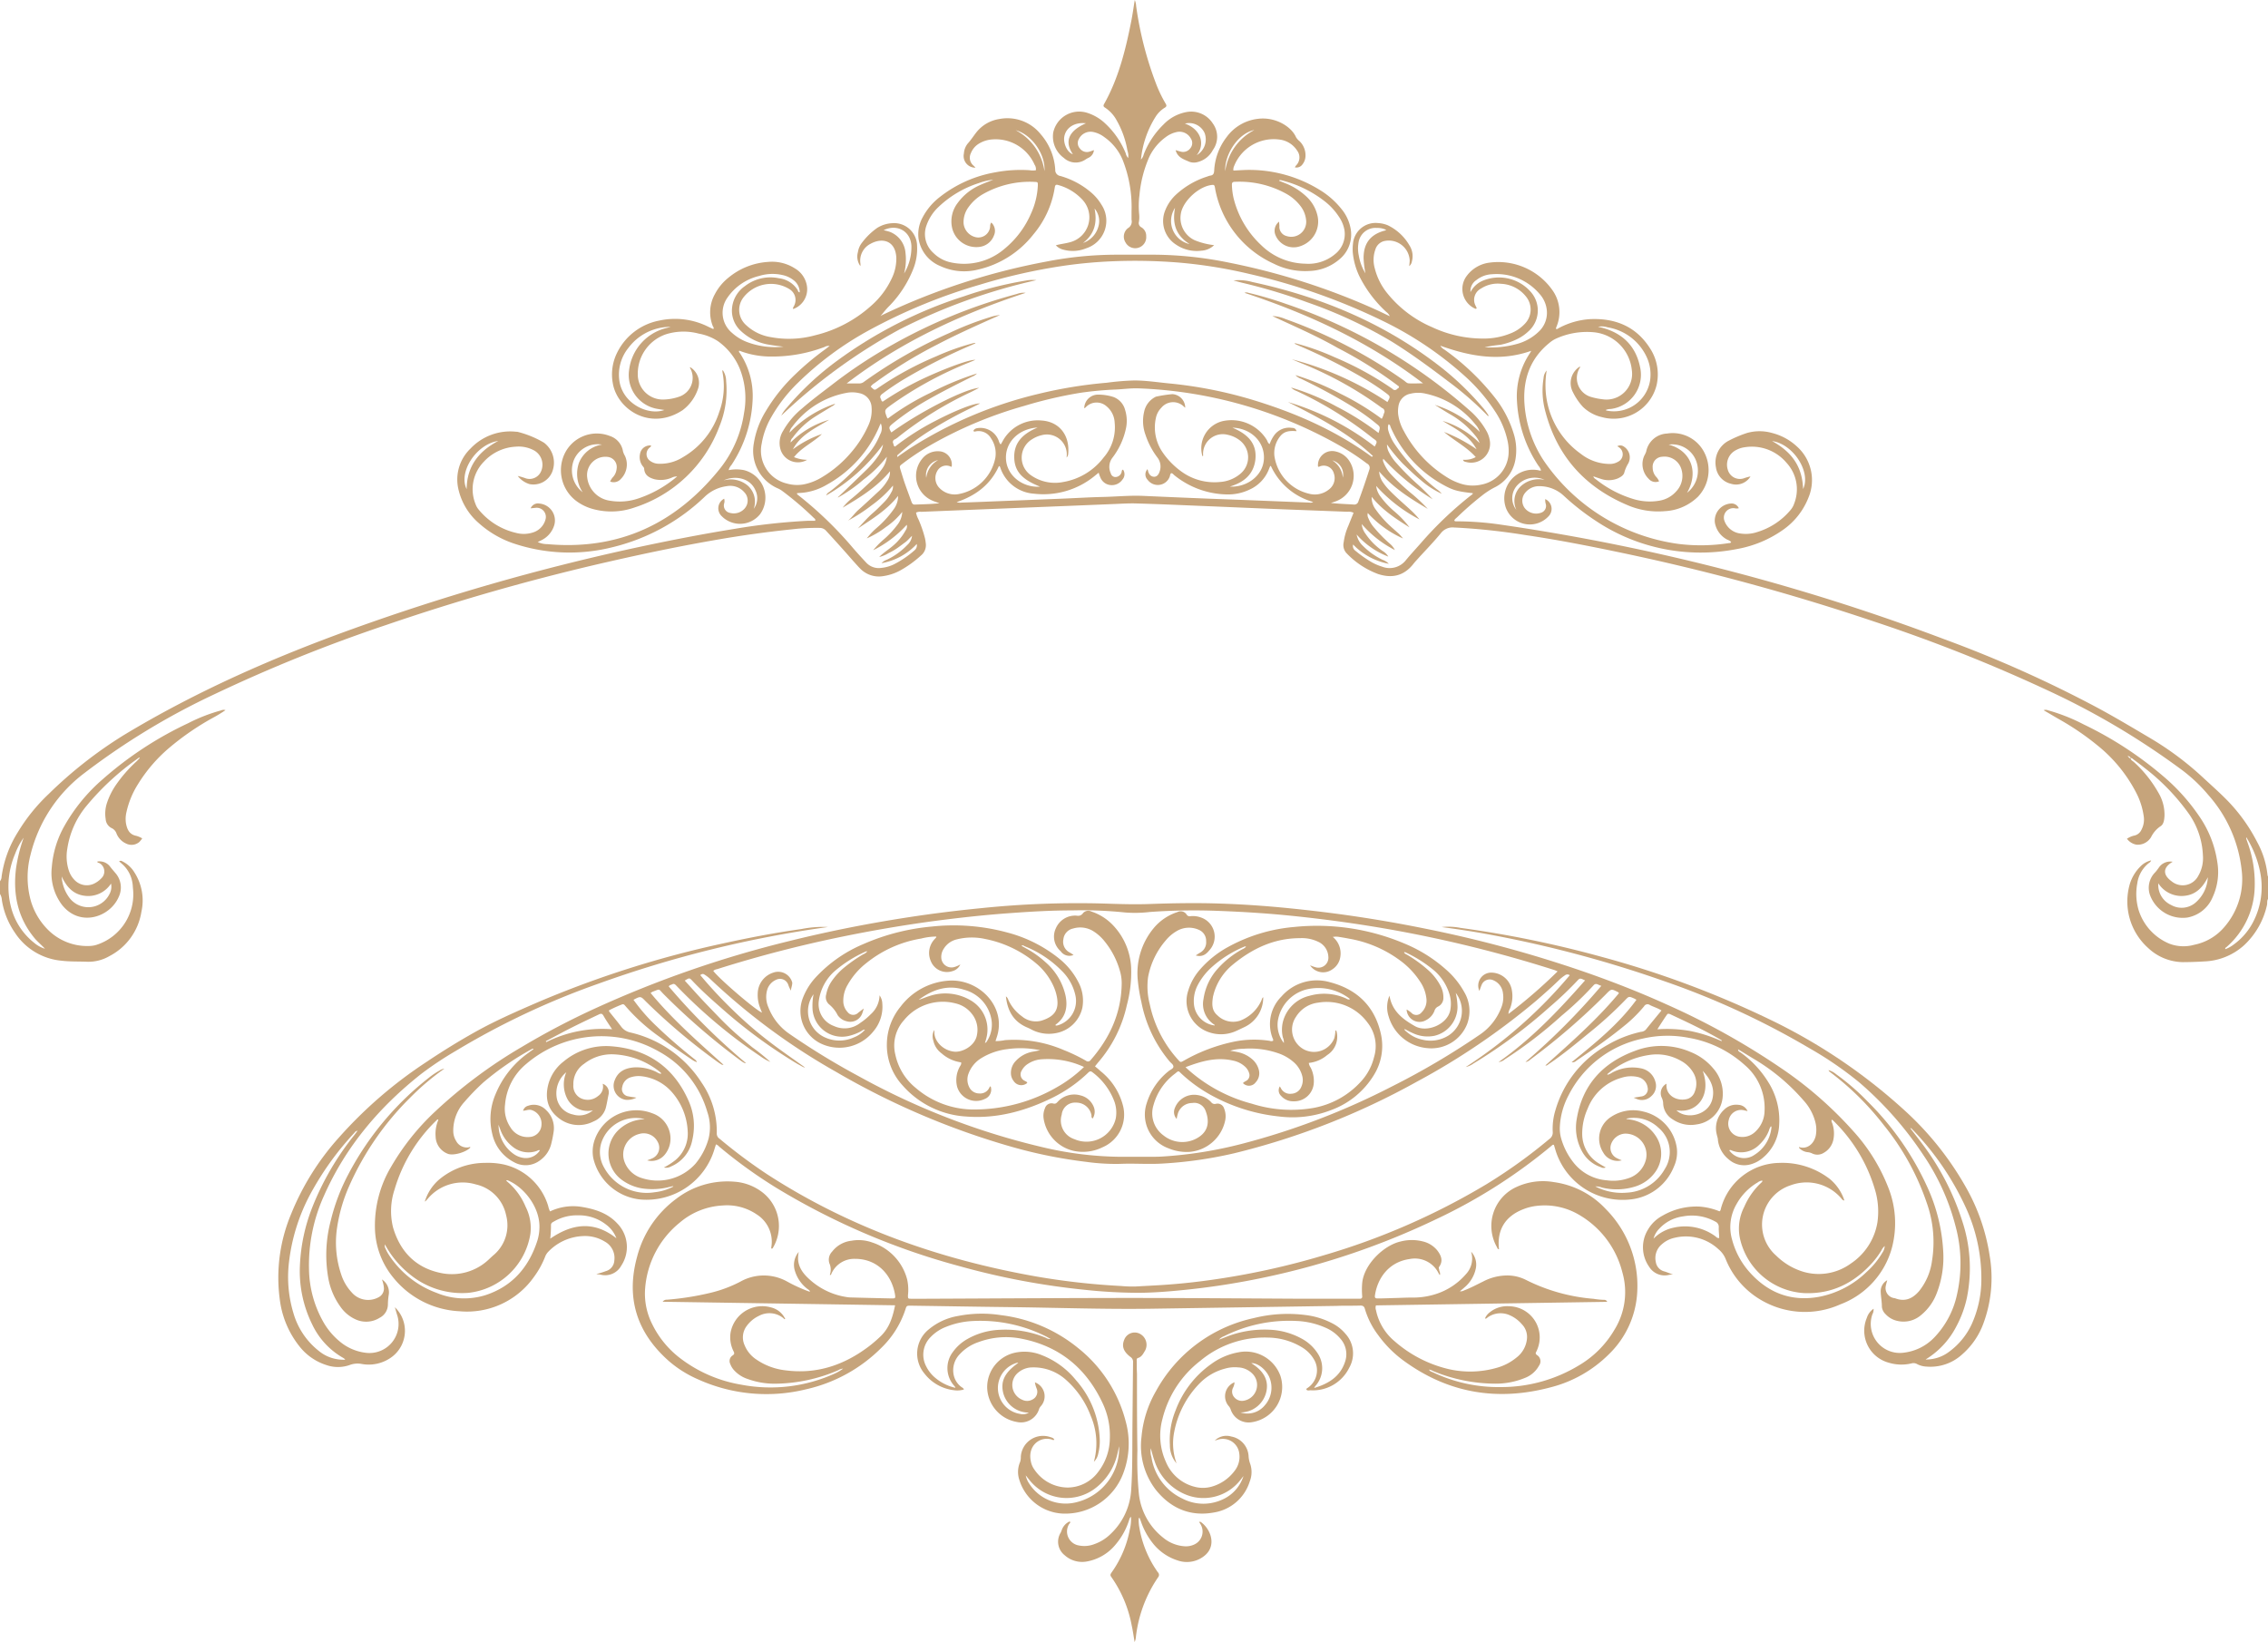 <?xml version="1.0" encoding="UTF-8" standalone="no"?><svg xmlns="http://www.w3.org/2000/svg" xmlns:xlink="http://www.w3.org/1999/xlink" data-name="Layer 1" fill="#c6a47b" height="347.2" preserveAspectRatio="xMidYMid meet" version="1" viewBox="0.0 0.0 479.5 347.2" width="479.5" zoomAndPan="magnify"><g id="change1_1"><path d="M0,186.31a1.59,1.59,0,0,0,.34-1,23.73,23.73,0,0,1,3.42-9.35,38.35,38.35,0,0,1,6.54-8.1,90.75,90.75,0,0,1,16-12.52c15.34-9.25,31.63-16.39,48.45-22.44A469.52,469.52,0,0,1,133.48,116c7.23-1.57,14.48-3,21.79-4.18a133.45,133.45,0,0,1,15.45-1.71c.54,0,1.08,0,1.61,0,.15-.35-.13-.47-.28-.62a67.42,67.42,0,0,0-6.69-5.71,4.9,4.9,0,0,0-1-.56,8.66,8.66,0,0,1-5-9.41A18.6,18.6,0,0,1,161.86,87,36.59,36.59,0,0,1,168.29,79a57.89,57.89,0,0,1,6.21-5.17c.27-.2.53-.41.9-.7a1.87,1.87,0,0,0-1.1.24,31.23,31.23,0,0,1-12,2,18.35,18.35,0,0,1-6-1.23c-.16.24,0,.35.1.48a16.37,16.37,0,0,1,2.73,9.68,27,27,0,0,1-4.48,14,2.62,2.62,0,0,0-.6,1.1,8.32,8.32,0,0,1,3.26,0,6,6,0,0,1,3.38,9.32,5.44,5.44,0,0,1-8.26.25,2.28,2.28,0,0,1,.67-3.53,1.68,1.68,0,0,1,0,1,1.58,1.58,0,0,0,1.25,2,3.05,3.05,0,0,0,3.08-.93,2.53,2.53,0,0,0-.08-3.45,3.92,3.92,0,0,0-3.71-1.27,8.28,8.28,0,0,0-4.55,2.14,42.67,42.67,0,0,1-19.79,10.81,37.17,37.17,0,0,1-20.3-.71,21.15,21.15,0,0,1-7.76-4.42A13.43,13.43,0,0,1,97,103.77a9.06,9.06,0,0,1,2.48-8.94,11.56,11.56,0,0,1,9.65-3.55l.21,0A20.9,20.9,0,0,1,115,93.59a5.29,5.29,0,0,1,1.72,6.24,4.28,4.28,0,0,1-4.77,2.52,5,5,0,0,1-2.49-1.72,14.72,14.72,0,0,1,1.75.52,2.64,2.64,0,0,0,3.23-1.62,3.46,3.46,0,0,0-1.64-4.36,6.86,6.86,0,0,0-3.77-.73,9.83,9.83,0,0,0-6.7,3.14,8.33,8.33,0,0,0-1.79,9,3.72,3.72,0,0,0,.72,1.23,14.38,14.38,0,0,0,7.86,4.86,6.27,6.27,0,0,0,3.54-.09,3.93,3.93,0,0,0,2.67-2.75,1.94,1.94,0,0,0-2.14-2.46l-1,.1a1.68,1.68,0,0,1,1.91-1,3.58,3.58,0,0,1,3.06,4.63,5.2,5.2,0,0,1-2.47,3c-.29.16-.6.31-1,.5a4.6,4.6,0,0,0,2,.44c15.19,1.37,27.3-4.35,36.68-16.15a24.58,24.58,0,0,0,4.93-11.55,17,17,0,0,0-.88-9.35,13.41,13.41,0,0,0-4.64-5.86,10.87,10.87,0,0,0-4.07-1.6,12.44,12.44,0,0,0-6.87.13,8.8,8.8,0,0,0-6,8.41,5.3,5.3,0,0,0,5.69,5.39,10.84,10.84,0,0,0,3-.57A4.21,4.21,0,0,0,146,78c-.06-.12-.19-.22-.07-.37a3.9,3.9,0,0,1,1.6,4.7,9.37,9.37,0,0,1-3.21,4.39c-6.87,4.51-13.87-.19-14.77-5.75a10.3,10.3,0,0,1,.82-6.19,12.55,12.55,0,0,1,9-7,15.69,15.69,0,0,1,10.45,1.34l.93.43s0,0,.08,0c.14-.22,0-.39-.11-.56a7.89,7.89,0,0,1,.43-6.82,10.93,10.93,0,0,1,2.93-3.52,14.55,14.55,0,0,1,8.24-3.27,9,9,0,0,1,5.76,1.38,5.25,5.25,0,0,1,2.52,3.69,4.45,4.45,0,0,1-2.91,4.89c-.11-.3.13-.5.21-.72a2.67,2.67,0,0,0-1-3.49,7.37,7.37,0,0,0-9.77,1.82,4.28,4.28,0,0,0,.52,5.7,9.91,9.91,0,0,0,5.33,2.63,20.86,20.86,0,0,0,9.33-.39,27.28,27.28,0,0,0,11.91-6.28,17.42,17.42,0,0,0,4.28-5.68,9.57,9.57,0,0,0,1-4.46c-.19-3.65-3-4.29-5.46-2.92a4,4,0,0,0-2.14,4.11,2,2,0,0,1,0,.6,3.44,3.44,0,0,1-.52-2.95,4.29,4.29,0,0,1,.86-2,14.4,14.4,0,0,1,3.21-3.12,6.56,6.56,0,0,1,3.18-1A4.86,4.86,0,0,1,193.89,52a11.56,11.56,0,0,1-.71,4.62A23.65,23.65,0,0,1,187.71,65c-.56.59-1.06,1.25-1.54,1.81.05,0,.24-.15.45-.25a140.35,140.35,0,0,1,34.52-11.24,77.94,77.94,0,0,1,14.54-1.47c2.86,0,5.72,0,8.58,0a81,81,0,0,1,15.54,1.67,143.46,143.46,0,0,1,31.2,10c.89.41,1.77.84,2.83,1.34a2.21,2.21,0,0,0-.72-.89,26,26,0,0,1-5.33-6.83A14.85,14.85,0,0,1,286,53.33a10.27,10.27,0,0,1,.05-1.84,4.8,4.8,0,0,1,5.27-4.33,6.29,6.29,0,0,1,2.09.47A10.58,10.58,0,0,1,298,51.91a4.2,4.2,0,0,1,.5,3.36,1.59,1.59,0,0,1-.57,1,11.48,11.48,0,0,0,.11-1.22A4.43,4.43,0,0,0,292.52,51a2.61,2.61,0,0,0-1.74,1.75,6.51,6.51,0,0,0-.14,3.93,13.57,13.57,0,0,0,2.69,5.36,24.57,24.57,0,0,0,9.46,7.14,25.33,25.33,0,0,0,10.69,2.4,15,15,0,0,0,6-1.14,8.11,8.11,0,0,0,2.86-1.94,4.33,4.33,0,0,0,.23-5.87A7.13,7.13,0,0,0,317.33,60a6.43,6.43,0,0,0-4.2,1A2.68,2.68,0,0,0,312,64.7l.21.46c-.2.25-.37.06-.54,0a4.57,4.57,0,0,1-1.57-6.83,7.07,7.07,0,0,1,4.72-2.79,14,14,0,0,1,13.43,5.86,8,8,0,0,1,.81,7.71c-.05.12-.08.25-.12.37.24.21.4,0,.56-.08a16,16,0,0,1,6.73-1.93c5.28-.22,9.66,1.55,12.59,6.13a10.09,10.09,0,0,1,1.41,7.85,9.35,9.35,0,0,1-11.56,6.74,8.46,8.46,0,0,1-4-2.16,13.17,13.17,0,0,1-2.12-3.11A4.1,4.1,0,0,1,334,77.51c.11.07.07.16,0,.24a4.15,4.15,0,0,0,2.47,6.2,13.69,13.69,0,0,0,2.31.46A5.42,5.42,0,0,0,345,78.25a8.94,8.94,0,0,0-8-8,15.8,15.8,0,0,0-8.08,1.37,6.13,6.13,0,0,0-1.36.89c-3.91,3.18-5.48,7.36-5.29,12.29a25,25,0,0,0,4.11,12.59A41.2,41.2,0,0,0,354.88,115a38.48,38.48,0,0,0,10.61-.17c.19,0,.41,0,.51-.26a3.13,3.13,0,0,0-.87-.5,5,5,0,0,1-2.58-3.62,3.64,3.64,0,0,1,3.52-4,1.66,1.66,0,0,1,1.55,1,1.87,1.87,0,0,1-.91,0,2,2,0,0,0-2.15,2.61A4.08,4.08,0,0,0,368,112.8a7.57,7.57,0,0,0,3.44-.29,14.78,14.78,0,0,0,7.09-4.65,4.12,4.12,0,0,0,.8-1.41,8.25,8.25,0,0,0-1.63-8.61,9.57,9.57,0,0,0-8.91-3.27,5.25,5.25,0,0,0-1.74.58,3.46,3.46,0,0,0-1.76,4.16,2.65,2.65,0,0,0,3.38,1.82,10,10,0,0,1,1.42-.4,3.57,3.57,0,0,1-4.13,1.55,4.14,4.14,0,0,1-3.18-3.5,5.19,5.19,0,0,1,2.79-5.65,24.31,24.31,0,0,1,3.76-1.58,9.64,9.64,0,0,1,5.35,0,12,12,0,0,1,5.17,2.8,9.53,9.53,0,0,1,2.5,10.84A15,15,0,0,1,377,112a24.29,24.29,0,0,1-9.83,4.09,39.9,39.9,0,0,1-29.83-6,51.12,51.12,0,0,1-6.68-5.23,7.54,7.54,0,0,0-5.2-2.07,3.71,3.71,0,0,0-2.91,1.28,2.63,2.63,0,0,0-.23,3.3,3.07,3.07,0,0,0,3.58,1,1.51,1.51,0,0,0,.93-1.74,3,3,0,0,1-.14-1.11,2.25,2.25,0,0,1,.69,3.65,5.4,5.4,0,0,1-9-1.79,6.05,6.05,0,0,1,6.61-8c.26,0,.52.18.81.09a2.53,2.53,0,0,0-.55-1,27.16,27.16,0,0,1-4.53-13.62,16.39,16.39,0,0,1,2.74-10.19,5,5,0,0,0,.27-.49c-6.59,2.34-12.89,1.19-19.22-1.08a2.21,2.21,0,0,0,.88.83,51.44,51.44,0,0,1,10.32,9.72,23.31,23.31,0,0,1,4.44,8.46,11.64,11.64,0,0,1,.25,5,8.07,8.07,0,0,1-4.51,6,16.08,16.08,0,0,0-2.56,1.67,67,67,0,0,0-5.24,4.57c-.24.23-.53.41-.63.72.17.21.35.16.51.16a65.27,65.27,0,0,1,9.38.71,446.48,446.48,0,0,1,93.85,24.27,257.16,257.16,0,0,1,31.73,14.16c4,2.13,7.83,4.43,11.71,6.72a64.86,64.86,0,0,1,11.05,8.25c1.63,1.51,3.31,3,4.86,4.55a36.16,36.16,0,0,1,6.66,9.15,18.56,18.56,0,0,1,2.19,7c0,.12.1.24.15.36V190c-.33.41-.16.92-.27,1.37a16.47,16.47,0,0,1-4.85,8.49,13.28,13.28,0,0,1-8.46,3.41c-1.5.1-3,.14-4.5.15a10.9,10.9,0,0,1-7.24-2.93,13.2,13.2,0,0,1-3.95-13.57,8.9,8.9,0,0,1,2.25-3.73,4.53,4.53,0,0,1,2.26-1.28c-.11.37-.41.49-.62.67a6.63,6.63,0,0,0-2.31,4.21,12.07,12.07,0,0,0,.27,5.57,11.38,11.38,0,0,0,6.55,7.17,8.4,8.4,0,0,0,5.22.22,11.25,11.25,0,0,0,6.4-3.79,15.43,15.43,0,0,0,3.62-12.09,28.5,28.5,0,0,0-7-15.75,33.38,33.38,0,0,0-5.47-5.22A161.59,161.59,0,0,0,433,146a338.65,338.65,0,0,0-36.47-14.49,470.66,470.66,0,0,0-54.62-14.83c-6.47-1.35-13-2.62-19.51-3.57a135.86,135.86,0,0,0-14.64-1.57l-.21,0a3.12,3.12,0,0,0-2.93,1.2c-1.43,1.74-3,3.37-4.5,5-.47.54-1,1.07-1.41,1.62-2,2.44-4.48,2.94-7.36,2a17.67,17.67,0,0,1-6.75-4.49,2.56,2.56,0,0,1-.52-2.21,12.83,12.83,0,0,1,1-3.53c.36-.91.73-1.81,1.09-2.71a2.19,2.19,0,0,0-1.27-.22l-13.4-.51c-6.1-.24-12.2-.51-18.3-.76-4.33-.18-8.66-.37-13-.49-1.7-.05-3.41.08-5.11.14l-9.31.38-21.17.85-9.82.4a2,2,0,0,0-1.12.17,5.29,5.29,0,0,0,.51,1.43,25.33,25.33,0,0,1,1.38,4,8.83,8.83,0,0,1,.16,1,2.83,2.83,0,0,1-1,2.63,23.12,23.12,0,0,1-4.47,3.21,10.72,10.72,0,0,1-3.48,1.15,5.5,5.5,0,0,1-4.81-1.49c-.53-.52-1-1.08-1.53-1.65q-2.82-3.24-5.74-6.4a1.81,1.81,0,0,0-1.41-.65,43.56,43.56,0,0,0-5.82.3q-7.83.81-15.6,2.15c-7.63,1.31-15.2,2.88-22.75,4.6a462.53,462.53,0,0,0-47.48,13.48,327.71,327.71,0,0,0-36.47,14.72,150.06,150.06,0,0,0-27.32,16.59A30.73,30.73,0,0,0,6.47,180.65a18.62,18.62,0,0,0,.08,9.91,14.28,14.28,0,0,0,3.51,5.93A11.72,11.72,0,0,0,19,200a5.37,5.37,0,0,0,1.5-.27A11.21,11.21,0,0,0,28.13,188c-.05-.44-.05-.89-.13-1.32a6.66,6.66,0,0,0-2.17-4l-.65-.58a.58.58,0,0,1,.67,0,6.15,6.15,0,0,1,2.6,2.4,10.94,10.94,0,0,1,1.45,8.25,12.8,12.8,0,0,1-6.74,9.38,8.83,8.83,0,0,1-4.6,1.21c-1.87-.08-3.75,0-5.62-.23a13.2,13.2,0,0,1-9.81-5.95A16.59,16.59,0,0,1,.4,190.33,2.83,2.83,0,0,0,0,189Zm290.64-91.9c.58-1.07.57-1.09-.3-1.7a2.85,2.85,0,0,1-.33-.25,78.75,78.75,0,0,0-15.9-9.8,3,3,0,0,1-1.15-.73,48.63,48.63,0,0,1,9.58,4,58.72,58.72,0,0,1,8.91,5.61c.4-1.29.39-1.29-.51-2a43.81,43.81,0,0,0-5.26-3.72c-3.43-2.11-7-4-10.61-5.74a2.88,2.88,0,0,1-1.19-.77,54.73,54.73,0,0,1,9.47,3.91,56.61,56.61,0,0,1,8.78,5.33,4.16,4.16,0,0,0,.45-1.12.77.77,0,0,0-.4-1.17,1.37,1.37,0,0,1-.24-.18,77,77,0,0,0-17.08-9.39l-1.74-.73A67.36,67.36,0,0,1,293.33,85c.65-1.17.65-1.18-.3-1.9a50,50,0,0,0-4.52-3,119.28,119.28,0,0,0-13.68-6.92l-1.18-.53a.57.57,0,0,1,.5,0,52.44,52.44,0,0,1,8.07,2.9,67,67,0,0,1,12.18,6.67.64.64,0,0,0,1,0c.13-.13.39-.15.37-.51a88.33,88.33,0,0,0-12.92-8.13C278.34,71,273.67,69,269,66.82a7.67,7.67,0,0,1,2.76.63,104.21,104.21,0,0,1,25.07,13c.3.22.61.56.93.59,1,.08,1.92,0,3.1,0-11.51-8.81-24.23-14.67-37.75-19.13a1.08,1.08,0,0,1,.83,0,77.69,77.69,0,0,1,8,2.36,113.48,113.48,0,0,1,38.69,22.43A16.27,16.27,0,0,1,314.2,91a6.05,6.05,0,0,1,.81,2.4,4,4,0,0,1-5,4.29c-.27-.07-.62-.1-.69-.49a4.8,4.8,0,0,0,2.68-.56c-1.9-2.15-4.44-3.39-6.71-5.32a33.18,33.18,0,0,1,6.89,3.67c-1.61-3-4.51-4.35-7.19-6a18.61,18.61,0,0,1,7.82,4.68,4.56,4.56,0,0,0-.91-1.57,18.51,18.51,0,0,0-5.18-4.43c-1.14-.66-2.25-1.38-3.37-2.07a23.37,23.37,0,0,1,9.49,5.71,3.86,3.86,0,0,0-.9-1.56,18.41,18.41,0,0,0-10.49-6.51,6.87,6.87,0,0,0-3.25,0,3.13,3.13,0,0,0-2.55,2.72,5.93,5.93,0,0,0-.05,1.63,9.7,9.7,0,0,0,1.21,3.56,25.59,25.59,0,0,0,8.94,9.65,12.32,12.32,0,0,0,2.75,1.35,8.3,8.3,0,0,0,4.63.32,7.08,7.08,0,0,0,5.82-6.63,9.73,9.73,0,0,0-.22-2.64A18.22,18.22,0,0,0,316,86.84a37.6,37.6,0,0,0-6.48-7.48,73.94,73.94,0,0,0-17.29-11.57,131.29,131.29,0,0,0-28-9.85,102.07,102.07,0,0,0-14.83-2.41,115.27,115.27,0,0,0-13.91-.3,100.48,100.48,0,0,0-10.39.93,121,121,0,0,0-17.83,4,117.09,117.09,0,0,0-23.42,9.6,68,68,0,0,0-15.26,11.28,32.68,32.68,0,0,0-5.65,7.37,16.56,16.56,0,0,0-1.9,5.37,7.13,7.13,0,0,0,5.35,8.46,7.84,7.84,0,0,0,3.54.17,11.72,11.72,0,0,0,3.71-1.43A24.61,24.61,0,0,0,180,95.6,23.36,23.36,0,0,0,183.56,90a7.64,7.64,0,0,0,.71-3.88,3.17,3.17,0,0,0-2.62-3,6.51,6.51,0,0,0-2.33-.12,18.45,18.45,0,0,0-11.83,7.24,2.21,2.21,0,0,0-.56,1.23,23.82,23.82,0,0,1,9.65-6.12,1.61,1.61,0,0,1-.68.55c-1.22.75-2.46,1.48-3.66,2.25a17.28,17.28,0,0,0-4.66,4.4,1.26,1.26,0,0,0-.42,1,18.94,18.94,0,0,1,8.14-4.8c-2.84,1.74-6,3.11-7.67,6.25a22.45,22.45,0,0,1,6.14-3.24c-1.82,1.78-4.26,2.8-5.9,4.89a7.66,7.66,0,0,0,2.77.57,3.85,3.85,0,0,1-5.56-2,4.82,4.82,0,0,1,.49-4.13,16.89,16.89,0,0,1,4-4.73c2-1.75,4.2-3.38,6.31-5a101.78,101.78,0,0,1,12.88-8.52A113,113,0,0,1,215,62.15a4,4,0,0,1,1.85-.24C203.15,66.42,190.44,72.28,179,81.07c1,0,1.79,0,2.56,0a1.61,1.61,0,0,0,1.12-.36,100.29,100.29,0,0,1,18.09-10.33,62.79,62.79,0,0,1,8.48-3.3,9,9,0,0,1,2.17-.47c-4.49,2-9,4-13.33,6.27A95.69,95.69,0,0,0,184.9,81a2.53,2.53,0,0,0-.82.74c.81.78.82.79,1.4.39A69,69,0,0,1,198,75.31a50,50,0,0,1,7.7-2.74c.17,0,.34-.16.55,0l-.6.28a120,120,0,0,0-14.33,7.21,54.1,54.1,0,0,0-4.76,3.19c-.41.31-.62.61-.32,1.09.11.19.05.49.4.57A63.82,63.82,0,0,1,196,79.67c4.41-2,9-3.68,10.23-3.59l-1.19.5a78.71,78.71,0,0,0-16.76,9.13c-1.34,1-1.33,1-.75,2.55a.9.9,0,0,0,.17.23,54.32,54.32,0,0,1,9-5.43,61.12,61.12,0,0,1,9.86-4.1,2.85,2.85,0,0,1-1.07.69c-3,1.49-6,3-9,4.69a54.1,54.1,0,0,0-7.8,5.26c-.82.7-.83.82-.24,1.83C194.59,87,204,82.2,207,82c-.67.34-1.2.64-1.75.9a76.94,76.94,0,0,0-15.2,9.39,4.32,4.32,0,0,1-.83.59.61.61,0,0,0-.36.9c.09.21,0,.49.37.64A53.14,53.14,0,0,1,197.73,89c4.13-2.16,8.19-3.78,9.48-3.7l-1.82.92a87.6,87.6,0,0,0-8.61,4.72A48.06,48.06,0,0,0,190,96c-.15.14-.4.25-.29.62.95-.66,1.83-1.29,2.74-1.88a88.43,88.43,0,0,1,27-11.44A95.22,95.22,0,0,1,234,80.92a53.75,53.75,0,0,1,5.81-.48c2.42,0,4.82.37,7.23.61a91.64,91.64,0,0,1,17.15,3.3c9.15,2.72,17.82,6.43,25.6,12.06.11.09.24.28.47,0C285,91.47,278.67,88.21,272.3,85A56.06,56.06,0,0,1,290.64,94.41Zm-84.85-3.3c.21-.5.67-.58,1.15-.63a4.12,4.12,0,0,1,4.11,2.46c.16.32.19.72.5,1a.58.58,0,0,0,.11-.1c.08-.14.16-.3.25-.44a8.44,8.44,0,0,1,8.33-4.49c3.73.25,6,3.15,5.59,7.11a1.12,1.12,0,0,1-.34.72A4.21,4.21,0,0,0,220.26,92a6.46,6.46,0,0,0-2.06.87,4.53,4.53,0,0,0-.25,7.6,8.83,8.83,0,0,0,6.82,1.44,13.59,13.59,0,0,0,8.55-5.17,9.72,9.72,0,0,0,2.34-7.4,4.72,4.72,0,0,0-1.74-3.46,3.15,3.15,0,0,0-4.28.13c-.13.11-.22.26-.41.29a2.92,2.92,0,0,1,2.86-2.87,10.78,10.78,0,0,1,3.28.49,4,4,0,0,1,2.51,2.79A7.66,7.66,0,0,1,238,90.8a15.41,15.41,0,0,1-2.83,6,3.18,3.18,0,0,0-.32,3.29,1,1,0,0,0,1.09.76,1.38,1.38,0,0,0,1.18-1c.06-.21,0-.48.32-.55a1.7,1.7,0,0,1-.13,2.09,2.71,2.71,0,0,1-2.48,1.17,2.56,2.56,0,0,1-2.19-1.62c-.14-.29-.23-.6-.36-1l-1,.81a17.1,17.1,0,0,1-12.66,3.63,8.08,8.08,0,0,1-7.13-5.49c-.05-.14-.08-.32-.3-.35-1.76,3.9-4.87,6.25-8.94,7.62a2.29,2.29,0,0,0,1.06.1c2.11-.07,4.23-.15,6.34-.24l15.34-.61c2.69-.11,5.38-.28,8.07-.34,2.87-.06,5.73-.35,8.6-.23q6.69.3,13.39.57l7.26.27,14.52.58a1.08,1.08,0,0,0,.8-.13,13.93,13.93,0,0,1-8.93-7.59c-.11,0-.15,0-.16,0l-.23.57a7.81,7.81,0,0,1-4.17,4.42,10.52,10.52,0,0,1-4.88,1,18.14,18.14,0,0,1-11-4.07c-.2-.16-.35-.43-.66-.41-.24.22-.21.52-.31.76a2.68,2.68,0,0,1-4.67.62,1.61,1.61,0,0,1,0-2.25c0,.11.06.2.08.3.16.82.63,1.3,1.31,1.32.51,0,.93-.37,1.16-1.12a3.08,3.08,0,0,0-.44-2.91,16.58,16.58,0,0,1-2.56-4.87,8.46,8.46,0,0,1-.28-4.83,4.55,4.55,0,0,1,2.49-3.2,27.23,27.23,0,0,1,3.49-.54,2.89,2.89,0,0,1,2.71,2.86,1.16,1.16,0,0,1-.24-.18,3.23,3.23,0,0,0-4.82.21,4.26,4.26,0,0,0-1.14,2.14,9.27,9.27,0,0,0,1.51,7.4,16.28,16.28,0,0,0,3.7,3.8,11.88,11.88,0,0,0,8.38,2.34,7.46,7.46,0,0,0,4.29-1.75,4.52,4.52,0,0,0-.23-7.11,6.28,6.28,0,0,0-2.5-1.12,4.17,4.17,0,0,0-5.18,4.15c0,.12.1.32-.13.38a5.9,5.9,0,0,1,4.22-7.4,8.75,8.75,0,0,1,9.41,4c.16.29.21.65.58.84a7.28,7.28,0,0,1,.93-1.82,3.89,3.89,0,0,1,3.75-1.61c.42,0,.86.13,1,.7-2-.17-2.91.21-3.77,1.51a5.69,5.69,0,0,0-.91,3.7,9.62,9.62,0,0,0,7.27,8,4.73,4.73,0,0,0,4.26-.88,3,3,0,0,0,1.05-3.38,2.21,2.21,0,0,0-3-1.49c-.12.05-.24.14-.36,0a3,3,0,0,1,3.68-3.18,4.61,4.61,0,0,1,3,2.11,5.75,5.75,0,0,1-3,8.47l-.95.32c1.63.18,3.23.23,4.83.33a.9.9,0,0,0,1-.72c.83-2.21,1.58-4.44,2.3-6.67A1,1,0,0,0,289,98a52.08,52.08,0,0,0-6.14-4,93,93,0,0,0-42.12-11.89c-1.58-.06-3.14.16-4.7.24a72.29,72.29,0,0,0-7.64.7,92,92,0,0,0-11.84,2.76,87.58,87.58,0,0,0-20.3,8.57A52,52,0,0,0,190.86,98c-.71.54-.72.54-.44,1.43s.6,2,.93,2.92c.44,1.25.91,2.5,1.36,3.75.13.33.26.6.71.58,1.68-.06,3.37-.09,5.2-.28-.6-.22-1.05-.36-1.48-.55a5.69,5.69,0,0,1-2.2-8.82,4.19,4.19,0,0,1,3.59-1.62,2.81,2.81,0,0,1,2.67,3.27c-.18,0-.3-.09-.46-.14a2.17,2.17,0,0,0-2.56,1,3,3,0,0,0,.26,3.44,4.49,4.49,0,0,0,4,1.52,9.68,9.68,0,0,0,8-7.74,5.67,5.67,0,0,0-.93-4.1,3,3,0,0,0-3.33-1.43A.36.36,0,0,1,205.79,91.11Zm80.29,24a1.19,1.19,0,0,0,.44,1.3,25,25,0,0,0,3.6,2.52,11.06,11.06,0,0,0,2.07.87,4.37,4.37,0,0,0,5.06-1.39c1-1.21,2.07-2.36,3.11-3.54a77.39,77.39,0,0,1,10.73-10.22c.12-.1.31-.16.28-.38-3.05-.35-4-.57-5.86-1.56A25.48,25.48,0,0,1,294,90.29c-.08-.2-.07-.48-.44-.58a2.22,2.22,0,0,0,0,1.46,9.78,9.78,0,0,0,1.2,2.58,42.89,42.89,0,0,0,8.94,9.64,4.73,4.73,0,0,1,1.11,1,18,18,0,0,1-4.32-2.79c-1.35-1.1-2.59-2.32-3.85-3.52a34.41,34.41,0,0,1-3.4-4.11,3.47,3.47,0,0,0,.45,1.72,9.87,9.87,0,0,0,1.58,2.26,51.89,51.89,0,0,0,4.18,4.21,46,46,0,0,1,3.44,3.4A49.94,49.94,0,0,1,292.46,97a.74.74,0,0,0,0,.64,8.1,8.1,0,0,0,1.73,2.76A47.44,47.44,0,0,0,298,104a36.39,36.39,0,0,1,3.86,3.59c-3.69-2.18-7.32-4.45-10.28-7.91a4.54,4.54,0,0,0,.68,2.12,12.78,12.78,0,0,0,1.69,2.06c1.43,1.46,3,2.77,4.5,4.17.3.28.58.57.86.87s.54.61.8.92a32.5,32.5,0,0,1-9.16-7.08,4.59,4.59,0,0,0,.91,2.24,18.36,18.36,0,0,0,2.77,3A20.76,20.76,0,0,1,298,111.5c-2.89-1.82-5.75-3.66-8-6.46a4.17,4.17,0,0,0,.87,2.7,22,22,0,0,0,3.64,4c.37.34.76.68,1.12,1s.69.74,1,1.11a22.53,22.53,0,0,1-7.45-5.38,1.44,1.44,0,0,0,.11,1.06,7,7,0,0,0,1.35,2.16A28.5,28.5,0,0,0,293.9,115a4.05,4.05,0,0,1,1,1.29,23.15,23.15,0,0,1-7-5.49,4,4,0,0,0,.76,2,13.78,13.78,0,0,0,3.65,3.69,3.36,3.36,0,0,1,1.21,1.19,17,17,0,0,1-6.7-4.67,4.35,4.35,0,0,0,1.32,2.39,15,15,0,0,0,4.15,2.95,3.32,3.32,0,0,1,1.33.85A14,14,0,0,1,286.08,115.13ZM174.66,104.75a1.54,1.54,0,0,1,.69-.75,48.43,48.43,0,0,0,8-7.74,15.4,15.4,0,0,0,2.73-4.42,2.61,2.61,0,0,0,.14-2.32c-.1.2-.19.34-.25.5a25.41,25.41,0,0,1-11.2,12.48,12.64,12.64,0,0,1-4.61,1.62c-.55.08-1.12.1-1.66.15,0,.24.11.3.22.38a79.47,79.47,0,0,1,11.62,11.21c.91,1.06,1.86,2.09,2.81,3.11a3.62,3.62,0,0,0,3.16,1.1,7.88,7.88,0,0,0,2.65-.74,20.72,20.72,0,0,0,4.41-3,1.36,1.36,0,0,0,.45-1.32,13.26,13.26,0,0,1-7.46,4.06,3,3,0,0,1,1.18-.75,14.58,14.58,0,0,0,4.28-3.1,3,3,0,0,0,1-1.93c-.5.46-.93,1-1.46,1.38s-1.14.86-1.73,1.26-1.16.72-1.75,1a6.49,6.49,0,0,1-2,.83c.9-.91,1.87-1.49,2.73-2.22a11.55,11.55,0,0,0,2.87-3.43,1.39,1.39,0,0,0,.23-1.16,24,24,0,0,1-7.1,5.38,17.54,17.54,0,0,1,2.3-2.34,19.28,19.28,0,0,0,2.79-3,4.75,4.75,0,0,0,1.05-2.76,15.5,15.5,0,0,1-3.49,3.23,19.81,19.81,0,0,1-4,2.37,14.07,14.07,0,0,1,2-2.14,21.77,21.77,0,0,0,3.72-4.07,4.65,4.65,0,0,0,.89-2.77c-2.36,3-5.49,4.88-8.5,6.88,1-1.09,2-2.25,3.13-3.23.83-.71,1.59-1.49,2.36-2.27a8.45,8.45,0,0,0,1.57-2.13,2.29,2.29,0,0,0,.36-1.44,24.47,24.47,0,0,1-4.5,4.17,35,35,0,0,1-5,3.24c.84-.67,1.41-1.58,2.21-2.28,1.48-1.31,2.92-2.67,4.36-4a10.26,10.26,0,0,0,1.74-2.14,3.29,3.29,0,0,0,.56-2c-2.82,3.38-6.38,5.55-10,7.68a11.54,11.54,0,0,1,2-2c1.56-1.28,3-2.64,4.48-4.05a14.81,14.81,0,0,0,1.92-2.26,5.22,5.22,0,0,0,.93-2.45,25.64,25.64,0,0,1-4.94,4.84,31.9,31.9,0,0,1-5.41,3.8.77.77,0,0,1,.27-.32c1.87-1.79,3.74-3.58,5.6-5.39a19.7,19.7,0,0,0,2.55-2.93A5.78,5.78,0,0,0,186.69,94,38.88,38.88,0,0,1,174.66,104.75ZM339.47,86.69a1.25,1.25,0,0,0,.18.11,7.73,7.73,0,0,0,9.23-6.49,8.76,8.76,0,0,0-.77-4.89,11.09,11.09,0,0,0-8.25-6.22,4,4,0,0,0-2-.11l.82.19c4.36,1.15,7.15,3.87,8.06,8.31a7.3,7.3,0,0,1-6.19,8.88A2.52,2.52,0,0,0,339.47,86.69Zm-198.93,0c-.61-.09-1-.15-1.48-.23A7.27,7.27,0,0,1,133,78.27a10.42,10.42,0,0,1,7.7-8.87l1.11-.29a11.06,11.06,0,0,0-8.92,4.4A9,9,0,0,0,131,80.82C131.91,85.56,137.24,87.92,140.54,86.65ZM165.63,73.3c-1-.14-2-.23-3-.42a11.24,11.24,0,0,1-6-2.91,5.83,5.83,0,0,1-1.89-4.18,6.38,6.38,0,0,1,2.78-5.32,8.76,8.76,0,0,1,7.16-1.64,5.41,5.41,0,0,1,3.95,2.47c.11.19.09.48.45.5a3.25,3.25,0,0,0-1.3-2.56,5.69,5.69,0,0,0-2.39-1.1,9.56,9.56,0,0,0-4.95.22,11.27,11.27,0,0,0-6.61,4.52,5.52,5.52,0,0,0,.94,7.5,10.1,10.1,0,0,0,3.6,2.09A16.72,16.72,0,0,0,165.63,73.3ZM310.89,61.76a5.16,5.16,0,0,1,2.48-2.36,8.92,8.92,0,0,1,10.25,2.3,5.91,5.91,0,0,1-.5,8.37,9.38,9.38,0,0,1-2,1.44,14.5,14.5,0,0,1-3.93,1.39,28.72,28.72,0,0,0-3.31.52,20.31,20.31,0,0,0,6.68-.66,10.64,10.64,0,0,0,4.77-2.65A5.44,5.44,0,0,0,327,65.36a6.06,6.06,0,0,0-1.56-3.28,11.92,11.92,0,0,0-10-4.1,5.67,5.67,0,0,0-3.31,1.24A2.75,2.75,0,0,0,310.89,61.76ZM474.9,177a1.33,1.33,0,0,0,0,.32l.3.87a25,25,0,0,1,1.49,9.23,17.32,17.32,0,0,1-5.94,12.79c-.12.11-.36.17-.27.47a6.91,6.91,0,0,0,1.79-1,13.58,13.58,0,0,0,4-4.58,16,16,0,0,0,1.55-10.81A21.64,21.64,0,0,0,474.9,177ZM5,177.12a14.68,14.68,0,0,0-1.81,3.41,17.63,17.63,0,0,0-.87,11.22,14,14,0,0,0,4.91,7.59,6.27,6.27,0,0,0,2.28,1.25c-.64-.7-1.36-1.31-2-2-3.73-4.36-4.81-9.44-4.12-15A33.46,33.46,0,0,1,5,177.12Zm255-74.24c3.63.19,7.08-2.31,7.22-5.93s-2.82-6.42-6.67-6.53c3.07,1.29,5.25,3.19,4.86,6.78C265,100.39,262.92,102,260,102.88Zm-40.13,0c-3.66-1.45-5.27-3.12-5.43-5.87-.2-3.47,1.89-5.34,4.93-6.62-4.11.26-6.93,3.22-6.68,6.76S216.32,103.13,219.84,102.89Zm73.21-54.27a4.26,4.26,0,0,0-2-.42,3.62,3.62,0,0,0-3.87,3.18,7,7,0,0,0,.06,2.63,10.61,10.61,0,0,0,1.41,3.79,21,21,0,0,1-.39-3.25c0-3.15,1.49-5,4.52-5.8C292.88,48.74,292.93,48.69,293.05,48.62ZM191.14,57.83A10.8,10.8,0,0,0,192.69,52c-.14-3.09-3-4.75-5.88-3.33a12.55,12.55,0,0,1,1.32.35,5.2,5.2,0,0,1,3.31,4.43A11.74,11.74,0,0,1,191.14,57.83Zm190.07,45.56c1.73-3.61-2.09-9.52-6.56-10.14C378.94,95.62,381.05,98.74,381.21,103.39ZM105.35,93.22c-4.67.69-8.5,6.62-6.69,10.2C98.7,98.63,101.17,95.42,105.35,93.22ZM153,101.57a5.54,5.54,0,0,1,5.15,1.15,4.54,4.54,0,0,1,1.2,4.86,3.79,3.79,0,0,0,.38-3.88C158.54,100.85,155.1,100.54,153,101.57Zm167.65,6.35a4.33,4.33,0,0,1,.91-5.15,5.58,5.58,0,0,1,5-1.31,5,5,0,0,0-6,1.4A4,4,0,0,0,320.69,107.92Zm-36.78-6.8a3.08,3.08,0,0,0-2.19-3.78A4.71,4.71,0,0,1,283.91,101.12Zm-85.59-3.83a3.22,3.22,0,0,0-2.45,3.74A4.91,4.91,0,0,1,198.32,97.29Z"/></g><g id="change1_2"><path d="M89.81,254.05a10,10,0,0,1,3-4.64,15.19,15.19,0,0,1,9.8-3.55,16,16,0,0,1,4,.36,12.78,12.78,0,0,1,9.3,8.8,4.65,4.65,0,0,0,.38,1.1,11.36,11.36,0,0,1,6.39-1c2.92.45,5.74,1.28,7.85,3.57a7.13,7.13,0,0,1,.83,8.88A3.88,3.88,0,0,1,127,269.5c-.3-.07-.61-.06-.92-.14a17.23,17.23,0,0,0,2-.61,2.45,2.45,0,0,0,1.8-2.24,3.94,3.94,0,0,0-2-4,8,8,0,0,0-4.7-1.17,10.78,10.78,0,0,0-7.34,3.39,3.1,3.1,0,0,0-.62,1.05,18.68,18.68,0,0,1-2.33,4.19,17.3,17.3,0,0,1-15.73,7.26,19.16,19.16,0,0,1-14-7.1,17,17,0,0,1-3.89-10.45,24.27,24.27,0,0,1,3.42-13A50.89,50.89,0,0,1,92,235a102.15,102.15,0,0,1,18.35-13.67,160.12,160.12,0,0,1,15.57-8.17A229.79,229.79,0,0,1,166.71,199c8.38-2.09,16.83-3.76,25.36-5.07,5.19-.8,10.41-1.44,15.63-1.95a198.08,198.08,0,0,1,25.66-.95c3.3.11,6.61.22,9.92.09,4.84-.17,9.69-.25,14.53-.09s9.4.47,14.09.93q5.4.53,10.77,1.24,9.43,1.26,18.76,3.16a258,258,0,0,1,35,9.62c5.37,1.91,10.66,4,15.85,6.35a153.55,153.55,0,0,1,24,13.31,82,82,0,0,1,15.56,13.53,38.55,38.55,0,0,1,7.32,11.75,20.37,20.37,0,0,1,.84,12.85,17.76,17.76,0,0,1-10.91,12,18.29,18.29,0,0,1-16.11-.55,17.6,17.6,0,0,1-8.17-9.1,5.21,5.21,0,0,0-1.49-2,10.11,10.11,0,0,0-9.32-2.41,5.84,5.84,0,0,0-2.62,1.33,3.79,3.79,0,0,0-1.31,3.77,2.42,2.42,0,0,0,1.81,2c.62.17,1.19.48,1.86.62-.31,0-.62.06-.92.12a3.84,3.84,0,0,1-4.16-1.73,7.14,7.14,0,0,1-.26-7.83,7.81,7.81,0,0,1,3.15-3,14.24,14.24,0,0,1,7.74-1.89,14,14,0,0,1,4.24,1c.26-.15.26-.4.32-.63a13,13,0,0,1,12.22-9.6,16.42,16.42,0,0,1,10.78,3.39,9.79,9.79,0,0,1,3.09,4.56c-.44-.06-.54-.34-.71-.52a9.66,9.66,0,0,0-10.66-2.7,8.72,8.72,0,0,0-3.05,14.87,13.87,13.87,0,0,0,5.83,3.44,11.54,11.54,0,0,0,9.94-1.76,13,13,0,0,0,5.63-8.69,16.06,16.06,0,0,0-.56-7.09,33.4,33.4,0,0,0-8.85-14.51,1.32,1.32,0,0,0-.25-.13c-.13.36.1.65.17.93a6.53,6.53,0,0,1,.17,3.34,4.11,4.11,0,0,1-2,2.72,2.51,2.51,0,0,1-2.54.11,2.73,2.73,0,0,0-.88-.23,2.88,2.88,0,0,1-1.78-.87c-.1-.19-.06-.24,0-.21,1.47.49,3-.46,3.47-2.32a6.54,6.54,0,0,0-.12-3.14,10.68,10.68,0,0,0-2.46-4.42A42.58,42.58,0,0,0,371,224c-1.16-.69-2.31-1.41-3.53-2.15,0,.49.34.54.54.68a21.75,21.75,0,0,1,5.78,6.16,15.12,15.12,0,0,1,2.36,9.16,9.6,9.6,0,0,1-3.7,7.14,6.52,6.52,0,0,1-2.17,1.13,4.93,4.93,0,0,1-4.8-1,6.15,6.15,0,0,1-2.28-4.1c0-.4-.17-.8-.25-1.2a5.31,5.31,0,0,1,1.59-5.23,3.6,3.6,0,0,1,3-1,2.23,2.23,0,0,1,1.93,1.32l-.64-.14a2.65,2.65,0,0,0-3.33,2,2.79,2.79,0,0,0,2.19,3.55,3.91,3.91,0,0,0,3.48-1.11,6.09,6.09,0,0,0,1.89-4.29,11.91,11.91,0,0,0-4.17-9.73,23.62,23.62,0,0,0-11.8-5.76,23.36,23.36,0,0,0-9.85.17,22.74,22.74,0,0,0-15.63,12,15.79,15.79,0,0,0-1.83,6.66,7.7,7.7,0,0,0,.28,2.43,14.62,14.62,0,0,0,2.78,5.31,9.93,9.93,0,0,0,6.91,3.55,9.73,9.73,0,0,0,4.45-.42,5.54,5.54,0,0,0,3.79-4,4.46,4.46,0,0,0-4.51-5.45,3.33,3.33,0,0,0-2.91,2.37,2.41,2.41,0,0,0,1.2,2.78,10.08,10.08,0,0,0,1.11.49,3.46,3.46,0,0,1-3.95-1.69,5.43,5.43,0,0,1,1.66-7.48,8.45,8.45,0,0,1,6.76-1.16,9.24,9.24,0,0,1,7.18,7.87,7.26,7.26,0,0,1-.63,3.79,11.09,11.09,0,0,1-9.29,6.95,14.83,14.83,0,0,1-15.8-10.6c-.09-.32-.19-.64-.27-.91a.23.23,0,0,0-.33,0,113.11,113.11,0,0,1-24.51,15.65,160.36,160.36,0,0,1-36,12.26,158.42,158.42,0,0,1-18,2.79c-2.92.29-5.85.51-8.79.54a108.5,108.5,0,0,1-11.53-.63,156.91,156.91,0,0,1-26.5-5,148.87,148.87,0,0,1-38.71-16.54,101.58,101.58,0,0,1-12.11-8.73,1.59,1.59,0,0,0-.69-.48c-.08.27-.17.52-.25.78a15,15,0,0,1-15.74,10.87,11.4,11.4,0,0,1-9.94-8.71,7.45,7.45,0,0,1,.14-3.45,9.32,9.32,0,0,1,12.31-6.07,5.66,5.66,0,0,1,3.86,5.07,5.33,5.33,0,0,1-1.1,3.55,3.61,3.61,0,0,1-3.82,1.34c.42-.17.76-.28,1.08-.43a2.46,2.46,0,0,0,1.15-3.46,3.31,3.31,0,0,0-3.89-1.7,4.47,4.47,0,0,0-3.12,5.93,5.63,5.63,0,0,0,3.7,3.42A10.76,10.76,0,0,0,147.07,246a14.3,14.3,0,0,0,2.75-5.32,9.93,9.93,0,0,0-.27-5.56,21.26,21.26,0,0,0-10.2-12.78A24.47,24.47,0,0,0,111.19,225a12.41,12.41,0,0,0-4.41,8.51,7,7,0,0,0,1.11,4.79,4.21,4.21,0,0,0,4,2.09,2.67,2.67,0,0,0,2.59-2.56,3,3,0,0,0-2.1-3.14c-.59-.18-1.13.11-1.79.15a1.48,1.48,0,0,1,1.08-1.06,3.55,3.55,0,0,1,3.77.9,5.2,5.2,0,0,1,1.6,4.66,22.78,22.78,0,0,1-.45,2.3,6.08,6.08,0,0,1-2.58,3.8,5,5,0,0,1-5.34.27,8.84,8.84,0,0,1-4.6-6,13.24,13.24,0,0,1,.72-8.42,20,20,0,0,1,7-8.74c.32-.25.66-.48,1-.71-.08-.14-.17-.14-.25-.1a61.22,61.22,0,0,0-10.36,7.12,48.39,48.39,0,0,0-4,4.12,9,9,0,0,0-2.35,6.27,4,4,0,0,0,.62,2A2.55,2.55,0,0,0,99,242.59c.15,0,.3-.17.46,0-.86,1-3.61,1.8-4.75,1.36a4,4,0,0,1-2.61-3.61,7.46,7.46,0,0,1,.58-3.58c-.19-.18-.28,0-.35.06a33.34,33.34,0,0,0-8.92,14.7,14.45,14.45,0,0,0-.31,8c1.49,5.09,4.78,8.5,10,9.6a11.35,11.35,0,0,0,10.41-3l.68-.63a8.24,8.24,0,0,0,2.81-8.57,8.4,8.4,0,0,0-6.41-6.51,9.64,9.64,0,0,0-10.19,3.08c-.12.12-.23.25-.34.38Zm44.12-42.67a37.74,37.74,0,0,0,4.95,5.65c2.46,2.37,5.05,4.59,7.72,6.72.28.23.62.42.74.82a3.9,3.9,0,0,1-1-.5q-3.61-2.43-7.1-5a39.18,39.18,0,0,1-6.89-6.23c-.08-.11-.19-.2-.27-.31a.49.49,0,0,0-.64-.14,26.85,26.85,0,0,0-2.67,1.21.72.72,0,0,0,0,.23c.87,1.1,1.77,2.17,2.61,3.29a3.24,3.24,0,0,0,1.93,1.18,24.36,24.36,0,0,1,15,10.56,18.23,18.23,0,0,1,3.23,10.8,1.29,1.29,0,0,0,.61,1.11,110.45,110.45,0,0,0,10,7.47c17.43,11.31,36.59,18.06,57,21.65a150.86,150.86,0,0,0,17.88,2A26.71,26.71,0,0,0,240,272l4-.22q5.92-.31,11.81-1.14A160.94,160.94,0,0,0,280,265.36a147,147,0,0,0,34.29-15,110.54,110.54,0,0,0,13.28-9.55,1.65,1.65,0,0,0,.71-1.48,13.26,13.26,0,0,1,.55-4.55,23.14,23.14,0,0,1,11-13.84,24.39,24.39,0,0,1,7.11-2.79,1.52,1.52,0,0,0,1-.44c1.09-1.35,2.19-2.69,3.33-4.07-.82-.53-1.69-.75-2.46-1.16a.84.84,0,0,0-1.22.28,29.16,29.16,0,0,1-3.67,3.7c-3.39,2.82-7,5.33-10.65,7.8a1.18,1.18,0,0,1-1,.33c5-4.09,9.91-8,13.71-13.22-.22-.12-.36-.21-.52-.28-1.07-.46-1.08-.48-1.88.37a82.54,82.54,0,0,1-7.65,6.95c-2.77,2.27-5.52,4.56-8.5,6.56-.19.13-.36.37-.71.29,5.45-4.89,10.91-9.68,15.56-15.28-.09-.11-.12-.18-.18-.21-1.44-.73-1.44-.74-2.58.44A139.22,139.22,0,0,1,323.56,224a1.83,1.83,0,0,1-1.05.53,142.81,142.81,0,0,0,16.05-16.11c-.68-.13-1.11-.75-1.69-.06a66.64,66.64,0,0,1-6.67,6.34A92.86,92.86,0,0,1,318.1,224a2.37,2.37,0,0,1-1.27.55c6.92-4.85,12.68-10.9,18.29-17.28-.62-.21-1-.65-1.5-.07a73.58,73.58,0,0,1-5.93,5.65,108.75,108.75,0,0,1-16.17,12,4.55,4.55,0,0,1-1.64.75,98.83,98.83,0,0,0,22-19.41.82.82,0,0,0-1,0,9.1,9.1,0,0,0-1.2.95c-1.59,1.55-3.24,3-4.93,4.47a147.67,147.67,0,0,1-25.28,17.13,155,155,0,0,1-38.54,15.09A89,89,0,0,1,245.84,246c-3,.19-6-.06-9,.07a45,45,0,0,1-7.15-.42,101.43,101.43,0,0,1-15.53-3.11,161.38,161.38,0,0,1-37.43-15.94A135.67,135.67,0,0,1,150,206.84a7.48,7.48,0,0,0-1.06-.79c-.29-.2-.55-.16-.89.11a95.56,95.56,0,0,0,6.77,7.28,85.79,85.79,0,0,0,7.48,6.52c2.57,2,5.27,3.83,7.91,5.74a1.43,1.43,0,0,1-.59-.2c-.33-.18-.66-.36-1-.55a108,108,0,0,1-15-10.85c-2.46-2.16-4.95-4.3-7.2-6.69-.66-.7-.64-.71-1.65-.09,1.13,1.24,2.24,2.49,3.37,3.71s2.31,2.42,3.47,3.63,2.39,2.43,3.66,3.57,2.53,2.18,3.83,3.23a44.32,44.32,0,0,1,3.78,3.06,10.45,10.45,0,0,1-2.21-1.26,108.22,108.22,0,0,1-17.74-14.93c-.24-.25-.46-.4-.79-.23s-.55.1-.75.46a134.94,134.94,0,0,0,16.36,16.23,2.18,2.18,0,0,1-.45-.09,10.1,10.1,0,0,1-.93-.63,141.05,141.05,0,0,1-16.09-13.91c-1.14-1.18-.66-1.09-2.32-.48a3.56,3.56,0,0,0-.41.26c4.62,5.58,10,10.31,15.42,15.18-.2,0-.28,0-.32,0-.32-.19-.64-.39-.94-.61a130.34,130.34,0,0,1-15.17-12.78C135.44,210.59,135.44,210.58,133.93,211.38Zm33.29-1.93a7,7,0,0,1-.56-1.23,1.84,1.84,0,0,0-2.59-1.06,3.33,3.33,0,0,0-1.91,2.27,5.44,5.44,0,0,0,.32,3.6,12,12,0,0,0,4.47,5.59,153.44,153.44,0,0,0,14.66,8.95,152.18,152.18,0,0,0,38.91,15,73.76,73.76,0,0,0,16,2h6.83c.78,0,1.57,0,2.35-.05a88.78,88.78,0,0,0,17.14-2.76,153.61,153.61,0,0,0,31.43-12.05,160.35,160.35,0,0,0,18.65-11,12.08,12.08,0,0,0,4.49-5.7,5.74,5.74,0,0,0,.35-3,3.33,3.33,0,0,0-2-2.74,1.83,1.83,0,0,0-2.53,1c-.18.4-.3.82-.46,1.24a2.75,2.75,0,0,1,2.72-3.87,4.44,4.44,0,0,1,4.15,3.73,7.06,7.06,0,0,1-.41,3.91,2.17,2.17,0,0,0-.31,1.09,107.89,107.89,0,0,0,10.39-9c-.31-.12-.49-.22-.68-.28A269.31,269.31,0,0,0,293,196.35q-7.41-1.28-14.88-2.17c-3.89-.46-7.79-.86-11.71-1.13-2.79-.2-5.58-.34-8.37-.45a130.12,130.12,0,0,0-15,.22,26.22,26.22,0,0,1-5.17.1,87.88,87.88,0,0,0-11.24-.44c-4.3,0-8.59.25-12.88.56-5.55.39-11.07,1-16.58,1.73q-9.48,1.29-18.85,3.21a260.9,260.9,0,0,0-26.7,6.92,1.65,1.65,0,0,0-.82.36c1.15,1.62,9.1,8.44,10.31,8.83-.14-.33-.28-.65-.4-1a7.33,7.33,0,0,1-.51-3.11,4.72,4.72,0,0,1,3.3-4.35,3.08,3.08,0,0,1,4,2.12C167.51,208.37,167.24,208.86,167.22,209.45ZM81.38,263.1a1.19,1.19,0,0,0,.14.91,9,9,0,0,0,.67,1.26,20.5,20.5,0,0,0,10.14,8.08,15.1,15.1,0,0,0,10.41.44c5.69-1.9,9.13-6,10.9-11.58a9.8,9.8,0,0,0,.4-2.41c.25-4.5-3.29-8.88-6.73-10.26-.08,0-.17-.09-.27.11a13.92,13.92,0,0,1,4.09,5.49,9.88,9.88,0,0,1,1,5.75A14.9,14.9,0,0,1,99,273.34a17.33,17.33,0,0,1-12.28-3.86A20.49,20.49,0,0,1,81.38,263.1ZM372.6,249.59a2,2,0,0,0-1,.41,12.1,12.1,0,0,0-4.45,4.56,9.62,9.62,0,0,0-.93,7.61,16.76,16.76,0,0,0,3.46,6.55c4,4.62,9,6.56,15,5.44a19.82,19.82,0,0,0,10-5.28,16.81,16.81,0,0,0,3.27-4,2.78,2.78,0,0,0,.52-1.44,2.63,2.63,0,0,0-.7.93,18.11,18.11,0,0,1-1.88,2.56c-3.87,4.32-8.61,6.73-14.52,6.46a14.79,14.79,0,0,1-13.4-11.1,10,10,0,0,1,.81-7.16,15.15,15.15,0,0,1,3.79-5.27S372.57,249.71,372.6,249.59Zm-236.37-13a7.64,7.64,0,0,0-9.09,5,6.53,6.53,0,0,0,.52,5.15,10.27,10.27,0,0,0,10.73,5.33,11,11,0,0,0,4-1.22c-.07,0-.1-.07-.12-.07l-.59.13a14.37,14.37,0,0,1-5,.45,9.88,9.88,0,0,1-5.05-1.79,6.9,6.9,0,0,1-.49-11A8.24,8.24,0,0,1,136.23,236.63Zm207.58-.11c.07.08.08.11.1.11l.6.09a7.86,7.86,0,0,1,5.49,3.4,6.69,6.69,0,0,1-.2,7.93,8.17,8.17,0,0,1-3.85,2.77,13,13,0,0,1-7.25.3,3.78,3.78,0,0,0-1.42-.24,12.17,12.17,0,0,0,6.6,1.32,9.78,9.78,0,0,0,8.09-5,6.69,6.69,0,0,0-1.34-8.73A7.49,7.49,0,0,0,343.81,236.52Zm5.77,25.41a8.37,8.37,0,0,1,4.16-2.31,10.87,10.87,0,0,1,8.84,1.74c.26.17.46.51.89.42,0-.76-.12-1.51-.09-2.25a1.2,1.2,0,0,0-.72-1.21,10.18,10.18,0,0,0-6.81-1.11,8.36,8.36,0,0,0-5.07,2.63A4.66,4.66,0,0,0,349.58,261.93Zm-233.26,0c4.64-3.19,9.24-3.84,14-.09a6.36,6.36,0,0,0-2.13-2.85,9.29,9.29,0,0,0-6-2,9.55,9.55,0,0,0-5,1.26c-.32.18-.71.33-.7.8A26.25,26.25,0,0,1,116.32,262ZM350.4,217.62a27.77,27.77,0,0,1,7,.37,30.55,30.55,0,0,1,6.59,2.14c0-.14,0-.18,0-.19-3.55-2.09-7.27-3.82-11-5.57l-.09,0c-.23-.11-.37,0-.5.19C351.75,215.5,351.13,216.47,350.4,217.62Zm-235,2.51.09.2a26.51,26.51,0,0,1,13.92-2.72c-.68-1.05-1.29-1.91-1.8-2.82-.28-.51-.52-.55-1-.31-2.55,1.21-5.1,2.42-7.6,3.73Zm-10,17.68a7.55,7.55,0,0,0,3.23,6.19,4.69,4.69,0,0,0,1.87.78,3.5,3.5,0,0,0,3.65-1.58c-.22-.1-.4,0-.58.11a5.32,5.32,0,0,1-5.35-1,7.9,7.9,0,0,1-2.4-3.38Zm269,.31a3,3,0,0,0-.41.91,8.19,8.19,0,0,1-2.05,3,5.37,5.37,0,0,1-5.77,1.23c-.14-.05-.29-.17-.47-.1s.05.25.14.35a3.8,3.8,0,0,0,5.09.65,7.7,7.7,0,0,0,3.58-5.68A.33.33,0,0,0,374.41,238.12Z"/></g><g id="change1_3"><path d="M178.25,289.36a2.28,2.28,0,0,0-1.05.35,34.48,34.48,0,0,1-13.31,2.84,16.78,16.78,0,0,1-5.82-1,6.71,6.71,0,0,1-2.89-1.87,4,4,0,0,1-.79-1.31,1.4,1.4,0,0,1,.52-1.81c.39-.27.37-.46.2-.82a6.53,6.53,0,0,1-.65-4,6.8,6.8,0,0,1,8.55-5.32,4.46,4.46,0,0,1,3,2.43c-.16.12-.24,0-.33-.11a4.66,4.66,0,0,0-5.18-.56,6.77,6.77,0,0,0-2.66,2.2,4,4,0,0,0-.43,4,6.61,6.61,0,0,0,2.57,3.1,13.52,13.52,0,0,0,6.09,2.24c6.63.87,12.45-1.12,17.69-5.11a29.43,29.43,0,0,0,2.4-2.07c1.85-1.76,2.56-4,3.08-6.57l-49.14-.75a1,1,0,0,1,.9-.43,59.45,59.45,0,0,0,9.18-1.45,27.4,27.4,0,0,0,6.31-2.35,10.12,10.12,0,0,1,10,0,33.15,33.15,0,0,0,4.37,2c.12,0,.23.15.39.05-.14-.32-.47-.45-.71-.66a7.51,7.51,0,0,1-2.45-3.59,4.22,4.22,0,0,1,.78-4.1c-.58,2.62.63,4.38,2.5,6a14.92,14.92,0,0,0,7.58,3.53,5.58,5.58,0,0,0,.81.09q4.35.12,8.7.21c.81,0,.88,0,.77-.77-.67-4.13-3.66-7.62-8.49-7.6a5.27,5.27,0,0,0-4.9,3c-.08.14-.08.33-.26.41s-.1-.11-.1-.15a3.25,3.25,0,0,0-.13-2.31,2.45,2.45,0,0,1,.58-2.48,6,6,0,0,1,4.09-2.3,8.5,8.5,0,0,1,4.44.39,11.17,11.17,0,0,1,7.33,7.79,10.22,10.22,0,0,1,.17,3.36c0,.71,0,.72.7.73.93,0,1.85,0,2.77,0,14.43-.06,28.87-.16,43.3-.17,11.84,0,23.68.1,35.52.16h12.59c.24,0,.48,0,.72,0s.47-.14.44-.49a16.18,16.18,0,0,1,0-2.87c.4-3.91,4.53-7.93,8.12-8.74a9.44,9.44,0,0,1,4.75,0,5.57,5.57,0,0,1,3,1.89c.81,1.06,1.3,2.19.4,3.46-.18.25,0,.44,0,.67s.33.67.13,1.1c-.09-.14-.17-.25-.23-.36a5.6,5.6,0,0,0-6.15-3.05c-4.55.64-6.84,4.24-7.33,7.71-.08.56.18.63.63.62,1.22,0,2.45-.06,3.68-.09s2.59-.11,3.89-.09a15.71,15.71,0,0,0,5.21-.93,14,14,0,0,0,5.81-4,4.84,4.84,0,0,0,1.11-4.78,4,4,0,0,1,1,3.53,7.08,7.08,0,0,1-2.43,4.05c-.27.25-.57.48-.94.8a1.53,1.53,0,0,0,.9-.19c1.38-.52,2.66-1.22,4-1.87a11,11,0,0,1,4.8-1.28,8.71,8.71,0,0,1,4.26.93,38.75,38.75,0,0,0,14.29,4,16.67,16.67,0,0,0,2.23.22.64.64,0,0,1,.66.42l-48.88.75a1.45,1.45,0,0,0,0,1,11.52,11.52,0,0,0,3.89,6.54,26.58,26.58,0,0,0,11.42,5.92,20.34,20.34,0,0,0,10.42-.32,11.22,11.22,0,0,0,3.95-2.09,5.69,5.69,0,0,0,2.23-3.89,3.85,3.85,0,0,0-1.08-3.19,7.12,7.12,0,0,0-2.82-2,4.71,4.71,0,0,0-4.39.56c-.15.11-.26.32-.58.24a3.14,3.14,0,0,1,1.05-1.33,5.83,5.83,0,0,1,4-1.26,6.59,6.59,0,0,1,6,9.17,3.22,3.22,0,0,1-.21.46c-.16.28-.16.44.14.68a1.54,1.54,0,0,1,.46,2.23,5.71,5.71,0,0,1-3,2.62,16.19,16.19,0,0,1-6.29,1.21A34.62,34.62,0,0,1,303,289.88a2.74,2.74,0,0,0-.87-.32c.16.39.54.44.83.58a32.16,32.16,0,0,0,14.37,3.12,31.64,31.64,0,0,0,16.54-4.62,21.09,21.09,0,0,0,7.49-7.55A15.11,15.11,0,0,0,343,269a19.58,19.58,0,0,0-9-12.07,14.33,14.33,0,0,0-8.93-2,11.22,11.22,0,0,0-3.07.75c-3.81,1.5-5.55,4.4-5.08,8.44-.31,0-.35-.27-.44-.45a9.05,9.05,0,0,1,4.06-12.68,13.37,13.37,0,0,1,8-1.06,18.39,18.39,0,0,1,10.89,5.63,23,23,0,0,1,6.73,17.24,19.71,19.71,0,0,1-6,13.51,26.75,26.75,0,0,1-12.32,7c-11.25,3-21.68,1.27-31.14-5.67a24.37,24.37,0,0,1-5.32-5.36,17.21,17.21,0,0,1-2.81-5.53c-.16-.58-.44-.73-1-.72-1.67.06-3.34,0-5,.07q-19.75.3-39.51.6c-10,.13-20.06-.24-30.09-.35-6.79-.08-13.58-.2-20.37-.3-.92,0-.92,0-1.19.84a19.92,19.92,0,0,1-5.07,8.07,32.52,32.52,0,0,1-15.92,8.77,35.06,35.06,0,0,1-22.9-2.13,24,24,0,0,1-6.13-3.86c-6.78-6-9.09-13.34-6.69-22.05a22.11,22.11,0,0,1,8.28-12.24,17.73,17.73,0,0,1,12.29-3.61,10.87,10.87,0,0,1,6,2.31,9,9,0,0,1,2.1,11.73c0,.05-.1.08-.18.14-.22-.13-.11-.35-.09-.51a6.83,6.83,0,0,0-3.14-6.77,11.14,11.14,0,0,0-7.2-1.87,15.16,15.16,0,0,0-9.06,3.63,19.81,19.81,0,0,0-7.3,13.83,14.3,14.3,0,0,0,1.54,7.73,20.21,20.21,0,0,0,6.13,7.3,29.13,29.13,0,0,0,12.68,5.4,32.89,32.89,0,0,0,19.8-2.39A9.14,9.14,0,0,0,178.25,289.36Z"/></g><g id="change1_4"><path d="M83.48,276.38a6.9,6.9,0,0,1-.54,10.44,8.19,8.19,0,0,1-6.48,1.55,4.71,4.71,0,0,0-2.54.23,7.44,7.44,0,0,1-4.93,0,11.74,11.74,0,0,1-5.64-3.9,19.76,19.76,0,0,1-4.17-9.76,34.74,34.74,0,0,1,2.36-18.25,55,55,0,0,1,10.08-16.15A92.57,92.57,0,0,1,90,224.63c3.48-2.34,7.05-4.55,10.72-6.59,4.17-2.31,8.55-4.22,12.93-6.12a216.69,216.69,0,0,1,39.4-12.5c5.43-1.19,10.89-2.23,16.39-3a23.29,23.29,0,0,1,5.62-.43,240.12,240.12,0,0,0-48.59,12,163.83,163.83,0,0,0-30.1,14.19A73.48,73.48,0,0,0,89.12,227c-8.88,7-16,15.37-20.61,25.78a35.55,35.55,0,0,0-3.18,15.61,23.28,23.28,0,0,0,3,11.05,14.78,14.78,0,0,0,3.45,4.14A10.45,10.45,0,0,0,77.25,286a6.15,6.15,0,0,0,6.67-8.12C83.79,277.44,83.67,277,83.48,276.38ZM73,287.47a1.92,1.92,0,0,0-.34-.32A16,16,0,0,1,66,280a25.42,25.42,0,0,1-2.59-12.48,37.86,37.86,0,0,1,2.68-12.43A59,59,0,0,1,74.9,240c.22-.28.43-.58.7-.94a.93.93,0,0,0-.66.43,62.36,62.36,0,0,0-8.75,11.93,40.25,40.25,0,0,0-5.08,15.33,26.38,26.38,0,0,0,.94,10.92,15.69,15.69,0,0,0,5.42,8A8.16,8.16,0,0,0,73,287.47Z"/></g><g id="change1_5"><path d="M304.8,196a13.4,13.4,0,0,1,4,.18,227.78,227.78,0,0,1,29.92,6.15,204.64,204.64,0,0,1,35.67,13.32,117.87,117.87,0,0,1,28.15,19,65.2,65.2,0,0,1,13,16.2,42,42,0,0,1,5.12,14.69,27.74,27.74,0,0,1-1.34,14.3,15.92,15.92,0,0,1-4.48,6.51,9.92,9.92,0,0,1-7.53,2.58,4.73,4.73,0,0,1-2-.53,1.51,1.51,0,0,0-1.16-.15,9.18,9.18,0,0,1-4.85-.15,7,7,0,0,1-4.62-9.46,3.69,3.69,0,0,1,1.43-1.94,2.15,2.15,0,0,1-.25,1.18,6.14,6.14,0,0,0,6.7,8.1,10.64,10.64,0,0,0,6.37-3.19,18.77,18.77,0,0,0,4.82-9.11,29.94,29.94,0,0,0-.32-14.48,48,48,0,0,0-6.7-14.85A74.22,74.22,0,0,0,393,228.77a76.17,76.17,0,0,0-10.55-7.21,168.61,168.61,0,0,0-30.69-14.15,246.78,246.78,0,0,0-37.81-10C310.94,196.87,307.94,196.42,304.8,196Zm102.28,91.42a4,4,0,0,0,.49,0,8,8,0,0,0,4.54-1.65,15.06,15.06,0,0,0,4.79-5.9,23.08,23.08,0,0,0,2-9.33,36,36,0,0,0-3.35-15.37,59.16,59.16,0,0,0-11.3-16.45c-.08-.08-.14-.23-.37-.17.81,1.06,1.63,2.09,2.41,3.14a54.33,54.33,0,0,1,8.62,16.63,31.6,31.6,0,0,1,.93,16.06,22.89,22.89,0,0,1-2.17,5.94A17.57,17.57,0,0,1,407.08,287.44Z"/></g><g id="change1_6"><path d="M256.83,304.57a3.51,3.51,0,0,1,3.46-.86,4.47,4.47,0,0,1,3.69,4.21,5.64,5.64,0,0,0,.34,1.58,5.41,5.41,0,0,1-.1,3.72,9.5,9.5,0,0,1-7.6,6.56c-5,.91-9.15-.9-12.28-4.83a15.28,15.28,0,0,1-3-11.18,23.36,23.36,0,0,1,3.07-9.68,31,31,0,0,1,20.69-15.42,29.6,29.6,0,0,1,11-.63,16.44,16.44,0,0,1,5.35,1.63,9,9,0,0,1,3,2.32,6.13,6.13,0,0,1,.81,7.17,8.55,8.55,0,0,1-8.18,4.78c-.29,0-.61.13-.87-.12-.06-.28.19-.33.33-.44a4.48,4.48,0,0,0,1.28-5.93,7.24,7.24,0,0,0-2.65-2.65,14.08,14.08,0,0,0-7-2,21.16,21.16,0,0,0-14.4,4.91,22.21,22.21,0,0,0-8,12.27,13.44,13.44,0,0,0,.73,9.11,8.94,8.94,0,0,0,6.14,5.27,6.79,6.79,0,0,0,3.55-.05A9.16,9.16,0,0,0,261,311a4.82,4.82,0,0,0,1-3.75,3.49,3.49,0,0,0-4.57-2.86Zm21-11.11c3.11-.93,5.53-2.45,6.55-5.57a4.91,4.91,0,0,0-.95-4.81,8.37,8.37,0,0,0-3.16-2.36,16.83,16.83,0,0,0-6.24-1.44,30.67,30.67,0,0,0-15.23,3.22,2.59,2.59,0,0,0-1.09.74l1.14-.44a22.17,22.17,0,0,1,9.69-1.66,15.4,15.4,0,0,1,6.72,1.91,9.19,9.19,0,0,1,3.39,3.19,5.63,5.63,0,0,1-.58,6.82A3,3,0,0,0,277.84,293.46ZM262.9,312.07l-.66.84a9.9,9.9,0,0,1-12,2.88,11.56,11.56,0,0,1-6.18-7c-.3-.82-.5-1.68-.76-2.59a4.15,4.15,0,0,0,.14,1.87,11.59,11.59,0,0,0,6.53,8.76,9.59,9.59,0,0,0,8.22.32A8.17,8.17,0,0,0,262.9,312.07Z"/></g><g id="change1_7"><path d="M222.9,304.37c-.16.15-.32.08-.47,0-2.47-.8-5.22,1.2-4.49,4.59a4.26,4.26,0,0,0,.77,1.77,8.58,8.58,0,0,0,6.92,3.77,8.06,8.06,0,0,0,6.59-3.36,11.75,11.75,0,0,0,2.42-6.94,16,16,0,0,0-1.53-7.55c-3.44-7.34-9.05-12-17.06-13.6a16.68,16.68,0,0,0-9.17.7,9.56,9.56,0,0,0-4,2.59,4.85,4.85,0,0,0-1.29,4.15,4.22,4.22,0,0,0,1.65,2.74c.18.14.43.21.55.54a4.77,4.77,0,0,1-2.05.16,9.19,9.19,0,0,1-6.27-3.5,6.56,6.56,0,0,1,.87-9.35,13.12,13.12,0,0,1,6.25-2.86,26.18,26.18,0,0,1,9-.17A31.85,31.85,0,0,1,227.92,285,29.07,29.07,0,0,1,238,300.54a17.65,17.65,0,0,1-.49,10.87,13.1,13.1,0,0,1-12.79,8.6,10.1,10.1,0,0,1-9.2-7.09,5.3,5.3,0,0,1,.14-3.8,3,3,0,0,0,.16-1.1,4.7,4.7,0,0,1,6.15-4.21C222.33,303.92,222.71,304,222.9,304.37ZM202,293.42a2,2,0,0,0-.14-.29,5.62,5.62,0,0,1-.38-7.32,9.45,9.45,0,0,1,2.94-2.65,15.09,15.09,0,0,1,6.8-2,22.2,22.2,0,0,1,9.89,1.68,1.55,1.55,0,0,0,1,.25l-.72-.41a30.86,30.86,0,0,0-15.81-3.38,17.3,17.3,0,0,0-5.57,1.23,9,9,0,0,0-3.29,2.19,5.26,5.26,0,0,0-.91,6.15,7.43,7.43,0,0,0,1.65,2.2A10,10,0,0,0,202,293.42Zm14.86,18.51a4.71,4.71,0,0,0,.75,1.76,9.15,9.15,0,0,0,10,3.91,11.82,11.82,0,0,0,9-11.84c-.1.43-.2.89-.31,1.35a12.66,12.66,0,0,1-4.57,7.42,10,10,0,0,1-14.27-1.86Z"/></g><g id="change1_8"><path d="M253.5,321.75c.19,0,.27,0,.32,0,2.15,1.46,3.63,5.21.56,7.38a5.88,5.88,0,0,1-5.35.8,10.86,10.86,0,0,1-5.44-3.83,15.27,15.27,0,0,1-2.36-4.39l-.29-.77-.18,0a7.86,7.86,0,0,0,.12,2,22.8,22.8,0,0,0,3.9,9.46.77.77,0,0,1,.06,1.08A28,28,0,0,0,240.16,346a3.2,3.2,0,0,1-.28,1.17c-.21-1.22-.36-2.37-.61-3.49a26.13,26.13,0,0,0-4.33-10.29c-.32-.43-.1-.67.12-1a22.68,22.68,0,0,0,3.8-9,8.86,8.86,0,0,0,.25-2.7c-.3.22-.32.51-.42.78a15,15,0,0,1-2.88,5.14,10.15,10.15,0,0,1-6.06,3.53,5.51,5.51,0,0,1-4.66-1.33,3.63,3.63,0,0,1-.84-4.77c.11-.21.18-.44.27-.66a3.11,3.11,0,0,1,1.64-1.72c.24.27,0,.39-.11.53a3,3,0,0,0,2.11,4.57,5.79,5.79,0,0,0,3.22-.3,9.23,9.23,0,0,0,3.37-2.09,13.91,13.91,0,0,0,4.4-9.3c.3-4.42.23-8.86.27-13.29s.08-9.14.13-13.71a1.25,1.25,0,0,0-.59-1.21c-1.29-1-1.91-2.1-1.27-3.62A2.36,2.36,0,0,1,241,282a2.62,2.62,0,0,1,1.12,3.5c-.38.62-.7,1.36-1.5,1.6-.37.11-.3.4-.29.67,0,.89,0,1.77.05,2.66,0,5.39,0,10.78.09,16.17a73.72,73.72,0,0,0,.33,9.4,13.65,13.65,0,0,0,5.14,9.12,7.92,7.92,0,0,0,4.39,1.79,4.13,4.13,0,0,0,2.19-.38,3,3,0,0,0,1.37-4.14C253.77,322.17,253.66,322,253.5,321.75Z"/></g><g id="change1_9"><path d="M47.67,150.14a26.63,26.63,0,0,1-2.62,1.6,56.33,56.33,0,0,0-9.34,6.43,32.26,32.26,0,0,0-6.56,7.66,18.58,18.58,0,0,0-2.43,5.94,6.16,6.16,0,0,0-.08,2.34c.24,1.26.72,2.34,2.2,2.61a5.7,5.7,0,0,1,1.23.53,5.5,5.5,0,0,1-.63.78,2.54,2.54,0,0,1-2.79.31,3.88,3.88,0,0,1-2-2.07,2,2,0,0,0-1.09-1.21,2.28,2.28,0,0,1-1.22-1.9,7.17,7.17,0,0,1,.32-3.53A15,15,0,0,1,24.48,166a28.88,28.88,0,0,1,4.36-5c.25-.24.49-.51.73-.77-.17-.12-.27,0-.37.09a55.63,55.63,0,0,0-10.86,10,18.39,18.39,0,0,0-4.11,9.12,9.62,9.62,0,0,0,.3,4.55,5.21,5.21,0,0,0,1.17,2,3.58,3.58,0,0,0,4.4.72,5.18,5.18,0,0,0,1.31-1,2,2,0,0,0-.46-3.26c-.13-.08-.35,0-.38-.3a2.8,2.8,0,0,1,2.77,1.16c.34.44.7.84,1.05,1.26a4.63,4.63,0,0,1,.7,5.08c-1.83,4.26-8.21,6.46-12,1.64a11.13,11.13,0,0,1-2.14-7.92,21,21,0,0,1,2.71-8.82,37.22,37.22,0,0,1,8.09-9.83A76.05,76.05,0,0,1,39.79,152.9a35.51,35.51,0,0,1,6.94-2.7A1.3,1.3,0,0,1,47.67,150.14Zm-24.2,36.67a5.73,5.73,0,0,1-5.71,2.56c-2.4-.34-3.75-2-4.72-4.06A8.28,8.28,0,0,0,14.82,190a5,5,0,0,0,8.34-1A3.13,3.13,0,0,0,23.47,186.81Z"/></g><g id="change1_10"><path d="M450.47,160.3c0,.43.44.58.7.83a26.13,26.13,0,0,1,5.15,6.45,9.1,9.1,0,0,1,1.3,4.88c-.05.87-.15,1.85-.92,2.28a5.91,5.91,0,0,0-1.91,2.23,3.26,3.26,0,0,1-3.11,1.61,3.17,3.17,0,0,1-2-1.25,4.67,4.67,0,0,1,1.46-.65,2.17,2.17,0,0,0,1.62-1.28,4.59,4.59,0,0,0,.46-2.87,15.35,15.35,0,0,0-1.55-4.86,31.17,31.17,0,0,0-8.22-10.07,56.85,56.85,0,0,0-8.11-5.53c-1.05-.6-2.1-1.23-3.27-1.91a1.11,1.11,0,0,1,.86,0,38.86,38.86,0,0,1,7.6,3A77,77,0,0,1,457.22,164a42,42,0,0,1,7.84,8.72,22.81,22.81,0,0,1,3.74,9.65,12.64,12.64,0,0,1-1,7.3,7.16,7.16,0,0,1-5.34,4.32,7.37,7.37,0,0,1-7.85-4.6,4.61,4.61,0,0,1,1.08-5,11.42,11.42,0,0,0,.76-1,2.9,2.9,0,0,1,2.9-1.19c-2.07,1.19-2.15,2.73-.24,4.12a3.7,3.7,0,0,0,5.63-1.11,7.39,7.39,0,0,0,1-4.33,16.52,16.52,0,0,0-2.84-8.64,45.57,45.57,0,0,0-9.54-9.92c-.74-.6-1.51-1.17-2.28-1.74-.18-.14-.34-.34-.62-.29-.05-.29-.28-.37-.65-.49C450.07,160.09,450.16,160.34,450.47,160.3Zm5.84,26.45a4.66,4.66,0,0,0,2.68,4.57,4.5,4.5,0,0,0,5.1-.41,7.52,7.52,0,0,0,2.69-5.43c-1,2-2.4,3.6-4.77,3.9A5.82,5.82,0,0,1,456.31,186.75Z"/></g><g id="change1_11"><path d="M140.36,246.84a14.88,14.88,0,0,0,2.44-1.57,7.3,7.3,0,0,0,2.59-6.17,13.45,13.45,0,0,0-3.26-8.11,10,10,0,0,0-6.43-3.44,5.4,5.4,0,0,0-2.23.18,2.56,2.56,0,0,0-1.91,2.06,1.55,1.55,0,0,0,1.27,2c.53.11,1.07.17,1.72.28a4.13,4.13,0,0,1-2.21.46,3,3,0,0,1-2.36-4.18c.72-1.86,2.27-2.55,4.12-2.68a9.52,9.52,0,0,1,4.74,1,2.52,2.52,0,0,0,.91.38.35.35,0,0,0-.18-.37,16.73,16.73,0,0,0-9.86-3.77,9.42,9.42,0,0,0-6.21,2,5.13,5.13,0,0,0-2.28,4.45,2.9,2.9,0,0,0,1.63,2.86,3.38,3.38,0,0,0,3.57-.48,2.38,2.38,0,0,0,1-2.6,1.91,1.91,0,0,1,1.26,2.19c-.22,1-.36,2-.63,3a4.39,4.39,0,0,1-2.57,2.77,6.82,6.82,0,0,1-7.58-.89c-2.3-1.89-2.68-4.41-1.92-7.15a9.07,9.07,0,0,1,3.2-4.65,14,14,0,0,1,10.1-3.2c7.57.59,13.07,4.36,16.21,11.33a13,13,0,0,1,.87,8.5,7.55,7.55,0,0,1-4.5,5.58A2.09,2.09,0,0,1,140.36,246.84ZM119.72,226.7a5.77,5.77,0,0,0-2,5.5,4.35,4.35,0,0,0,3.42,3.43,4.45,4.45,0,0,0,4.21-.88,4.92,4.92,0,0,1-5.26-2.16A6.64,6.64,0,0,1,119.72,226.7Z"/></g><g id="change1_12"><path d="M352.34,229.12c-.27,2.6,2.34,3.82,4.45,3.21a2.38,2.38,0,0,0,1.53-1.56,4.49,4.49,0,0,0-.34-4,6.71,6.71,0,0,0-2.64-2.51,10.21,10.21,0,0,0-6.62-1.22,17.5,17.5,0,0,0-8.52,3.74c-.14.12-.34.2-.38.47a3.33,3.33,0,0,0,1-.46,9,9,0,0,1,6.15-.91,3.89,3.89,0,0,1,3,2.79,2.87,2.87,0,0,1-.85,3.08,2.82,2.82,0,0,1-3,.63l-.74-.3,1.59-.26a1.55,1.55,0,0,0,1.37-1.91,2.65,2.65,0,0,0-2-2.19,6.48,6.48,0,0,0-3.44.12,10.86,10.86,0,0,0-7.24,6.56,12.77,12.77,0,0,0-1.15,5.47,7.28,7.28,0,0,0,3.71,6.22c.39.25.81.48,1.26.74a1.07,1.07,0,0,1-1-.05,7.13,7.13,0,0,1-4.23-3.79,10.35,10.35,0,0,1-.9-6.38c1.19-7.26,5.53-11.92,12.28-14.42a15.55,15.55,0,0,1,11.78.22,12.09,12.09,0,0,1,4.77,3.44,8.09,8.09,0,0,1,2,6.34,6.37,6.37,0,0,1-5.49,5.54,6.79,6.79,0,0,1-5.07-1.08,4.11,4.11,0,0,1-2-3.51,3.05,3.05,0,0,0-.3-1.07A2.26,2.26,0,0,1,352.34,229.12Zm7.65-2.7c1.93,5.26-1.3,9.08-5.56,8.32,2,2,6.68,1.15,7.58-2.29C362.61,230.11,361.69,228.22,360,226.42Z"/></g><g id="change1_13"><path d="M231.27,309.05a14.71,14.71,0,0,0-.68-9.73,19.13,19.13,0,0,0-5.08-7.46,10.24,10.24,0,0,0-7.27-2.76,4.68,4.68,0,0,0-2.93,1.06,3.38,3.38,0,0,0,.83,5.79,2.29,2.29,0,0,0,2.16-.07,1.81,1.81,0,0,0,.89-2.26,5.74,5.74,0,0,1-.39-1.36,3.14,3.14,0,0,1,1.29,5,2,2,0,0,0-.39.59,4,4,0,0,1-4.7,2.79,7.56,7.56,0,0,1-6.29-7.27,7.46,7.46,0,0,1,5.8-7.36,9.57,9.57,0,0,1,5.72.49,17.48,17.48,0,0,1,7.27,5.32,20,20,0,0,1,5,12.27,10.72,10.72,0,0,1-.31,3.24A3.16,3.16,0,0,1,231.27,309.05Zm-16-20.91c-.12,0-.22-.06-.3,0a5.54,5.54,0,0,0,.67,10.79,2.4,2.4,0,0,0,1.88-.28,5.56,5.56,0,0,1-5.38-4C211.46,292.09,212.38,290.18,215.3,288.14Z"/></g><g id="change1_14"><path d="M261,292.24a2.77,2.77,0,0,1-.32,1.18,1.8,1.8,0,0,0,.27,2,2.13,2.13,0,0,0,2.13.7,3.38,3.38,0,0,0,1.92-5.46,4.49,4.49,0,0,0-3.23-1.56,7.25,7.25,0,0,0-2.74.25,11.58,11.58,0,0,0-5.34,3.06,20,20,0,0,0-5.44,10.35,12.37,12.37,0,0,0,.5,6.64,5.87,5.87,0,0,1-1.41-3.89,16.62,16.62,0,0,1,1.2-7.31,21,21,0,0,1,7.56-9.83,13.86,13.86,0,0,1,5.78-2.47,7.8,7.8,0,0,1,8.83,5,7.54,7.54,0,0,1-6,9.78,4,4,0,0,1-4.54-2.75,2.09,2.09,0,0,0-.36-.61A3.19,3.19,0,0,1,261,292.24Zm1.25,6.38a4.76,4.76,0,0,0,5.12-1.46,5.63,5.63,0,0,0,.94-6.1c-.77-1.64-2.49-2.94-3.77-2.86,2.7,1.68,3.74,3.7,3.17,6.12A5.61,5.61,0,0,1,262.28,298.62Z"/></g><g id="change1_15"><path d="M80.75,270.51a3.22,3.22,0,0,1,1.45,3.16,14.64,14.64,0,0,0-.19,2.11,3.17,3.17,0,0,1-1.74,2.83,5.35,5.35,0,0,1-5.09.34,7.83,7.83,0,0,1-3.13-2.57,14.68,14.68,0,0,1-2.64-6.15,28.21,28.21,0,0,1,.52-12.16,42,42,0,0,1,3.73-9.83,63.35,63.35,0,0,1,17-20.37,15.54,15.54,0,0,1,2.29-1.54,2.39,2.39,0,0,1,1-.39,53.44,53.44,0,0,0-7.3,6.2,60.84,60.84,0,0,0-12.77,18.49,34,34,0,0,0-2.67,9.31,21.09,21.09,0,0,0,.92,9.49,10.08,10.08,0,0,0,2.19,3.77,4.58,4.58,0,0,0,5.7,1.08,2.06,2.06,0,0,0,1.15-1.91A6.38,6.38,0,0,0,80.75,270.51Z"/></g><g id="change1_16"><path d="M399,270.67c-.11.42-.22.77-.29,1.12a2.15,2.15,0,0,0,1.74,2.66,1.09,1.09,0,0,1,.3.07c2.07.76,3.66,0,5-1.57a12.9,12.9,0,0,0,2.72-6.42,24.78,24.78,0,0,0-1.14-12.28,53.22,53.22,0,0,0-9-16.3,59.78,59.78,0,0,0-11.22-11.14c-.18-.14-.41-.24-.52-.56a4.46,4.46,0,0,1,1.61.87,49.13,49.13,0,0,1,6.72,5.83,60.64,60.64,0,0,1,12.64,18.21,37.25,37.25,0,0,1,3.27,13.33,20.92,20.92,0,0,1-1.33,8.83,11,11,0,0,1-3.41,4.77,5.67,5.67,0,0,1-4.9,1.19,4.76,4.76,0,0,1-2.54-1.43,2.55,2.55,0,0,1-.78-1.52c0-1.06-.2-2.1-.25-3.14A2.66,2.66,0,0,1,399,270.67Z"/></g><g id="change1_17"><path d="M231.28,31.74a2,2,0,0,1-1.19,1.64,5.54,5.54,0,0,0-.53.3,3.69,3.69,0,0,1-4.64-.29,5.57,5.57,0,0,1-2.24-5.4,5.61,5.61,0,0,1,7.16-4.14,9.8,9.8,0,0,1,3.84,2.27A17.67,17.67,0,0,1,238,32.41a2.07,2.07,0,0,0,.52,1,3.25,3.25,0,0,0-.15-1.53,19.52,19.52,0,0,0-2.23-6.33,7.41,7.41,0,0,0-2.51-2.79c-.39-.24-.39-.45-.18-.81,3.06-5.46,4.53-11.45,5.73-17.52.28-1.43.48-2.88.73-4.42a3.41,3.41,0,0,1,.29,1.25,74.6,74.6,0,0,0,4.24,16.51,27.69,27.69,0,0,0,2,4.14c.25.42.21.64-.22.88a6,6,0,0,0-1.88,1.86,20.72,20.72,0,0,0-3.12,9.09,2.5,2.5,0,0,0,.6-1.13,17.69,17.69,0,0,1,4.14-6.26,9,9,0,0,1,5-2.68,5.42,5.42,0,0,1,5.47,2.46,4.77,4.77,0,0,1,0,5.58,5,5,0,0,1-3.18,2.54,2.8,2.8,0,0,1-1.81-.05c-1.16-.52-2.48-.88-2.89-2.46.36.11.66.21,1,.29a1.88,1.88,0,0,0,2.09-.66,1.73,1.73,0,0,0,.12-2.1,2.72,2.72,0,0,0-3-1.35,5.92,5.92,0,0,0-2.3,1.07,11,11,0,0,0-3.49,4.21,25.8,25.8,0,0,0-2.07,8.09,18,18,0,0,0-.05,4.08,6,6,0,0,1-.06,1.53,1,1,0,0,0,.54,1.17,2.1,2.1,0,0,1,1,1.88,2.33,2.33,0,0,1-4.38,1.29,2.27,2.27,0,0,1,.52-3,1.61,1.61,0,0,0,.76-1.79c0-.61,0-1.23,0-1.84a27,27,0,0,0-1.88-10.81A11.09,11.09,0,0,0,233.49,29a5.8,5.8,0,0,0-2.3-1.08,2.76,2.76,0,0,0-3.09,1.46,1.7,1.7,0,0,0,.2,2,1.83,1.83,0,0,0,2,.69C230.59,32,230.88,31.87,231.28,31.74ZM253,32.81a3.85,3.85,0,0,0,1.68-4.68,3.59,3.59,0,0,0-4.17-2C254,27.36,254.83,30.59,253,32.81Zm-23.38-6.74c-2.33-.29-4.18.84-4.58,2.69-.33,1.49.6,3.5,1.79,3.85C225,29.93,225.9,27.69,229.58,26.07Z"/></g><g id="change1_18"><path d="M256.69,51.83A4.19,4.19,0,0,1,254,53a7.76,7.76,0,0,1-5.36-1.28,5.92,5.92,0,0,1-2.27-7.29,9.11,9.11,0,0,1,2.09-3.12,17.53,17.53,0,0,1,6.82-4,3,3,0,0,1,.58-.18c.65-.07.8-.45.84-1a12.67,12.67,0,0,1,2.66-7.18,9.5,9.5,0,0,1,6.53-3.82C269.52,24.63,273,26.7,274,29a3.13,3.13,0,0,0,.74.84A4.15,4.15,0,0,1,276,33.12a2.9,2.9,0,0,1-.61,1.6,1.53,1.53,0,0,1-1.63.66A2.38,2.38,0,0,1,274,35a2.39,2.39,0,0,0,.24-3.16,5.14,5.14,0,0,0-3.8-2.34,9,9,0,0,0-9.55,5.67,1.65,1.65,0,0,0-.12.89l1.93-.1a28.32,28.32,0,0,1,16.2,4.12,17.45,17.45,0,0,1,4.69,4.08,9,9,0,0,1,2,4.42,6.78,6.78,0,0,1-2.46,6.29,10.23,10.23,0,0,1-6.27,2.42,14.75,14.75,0,0,1-7.54-1.53A21.72,21.72,0,0,1,256.9,39.89c0-.16-.07-.33-.1-.5s-.17-.32-.42-.3c-2.8.19-6.3,3.36-6.73,6.12a5.19,5.19,0,0,0,2.91,5.57A15.2,15.2,0,0,0,256.69,51.83Zm13.74-5c0,.41.07.71.06,1a2,2,0,0,0,1.5,2.07,3.16,3.16,0,0,0,4.15-3.34,5.78,5.78,0,0,0-1.07-2.84A9.71,9.71,0,0,0,272,41a20.35,20.35,0,0,0-10.91-2.56c-.48,0-.66.17-.64.66a14.77,14.77,0,0,0,.34,2.74,20.19,20.19,0,0,0,5.86,10,13.69,13.69,0,0,0,9.3,3.91,8.75,8.75,0,0,0,6.28-2,5.41,5.41,0,0,0,2-5.2A7.26,7.26,0,0,0,283,45.71a13.42,13.42,0,0,0-2.84-3.08,24.42,24.42,0,0,0-9.31-4.53c-.13,0-.3-.12-.44.12.43.16.84.32,1.24.49a13.84,13.84,0,0,1,4.71,3,7.89,7.89,0,0,1,2.18,3.87,5.48,5.48,0,0,1-3.67,6.48,4.14,4.14,0,0,1-5.29-2.57A2.42,2.42,0,0,1,270.43,46.86Zm-19,4.72c-2.88-1.82-3.62-4.36-3-7.61A5,5,0,0,0,251.41,51.58Zm13.73-24.06c-3.59.78-6.32,5.42-6.12,8.69A11.54,11.54,0,0,1,265.14,27.52Z"/></g><g id="change1_19"><path d="M223.23,51.86c1-.28,2-.37,3-.65a5.44,5.44,0,0,0,2.6-9,10.91,10.91,0,0,0-5.1-3.09c-.5-.15-.65,0-.73.52a20.19,20.19,0,0,1-4.53,9.93A20.71,20.71,0,0,1,206.75,57a12,12,0,0,1-8-.77,7.5,7.5,0,0,1-4.55-5.78,7.32,7.32,0,0,1,.84-4.45,13.24,13.24,0,0,1,3.66-4.35,26.21,26.21,0,0,1,11.75-5.22,28.72,28.72,0,0,1,7.23-.44A4,4,0,0,0,219,36a1.58,1.58,0,0,0-.26-1.16,9,9,0,0,0-9-5.36,6.21,6.21,0,0,0-2.62.8,4.12,4.12,0,0,0-1.86,2.11A2.17,2.17,0,0,0,205.8,35a4.7,4.7,0,0,1,.44.45,2.46,2.46,0,0,1-2.45-3,3.69,3.69,0,0,1,.86-2.16c.66-.73,1.18-1.56,1.79-2.33a7.67,7.67,0,0,1,4.85-2.8A9,9,0,0,1,220,28.35a12.55,12.55,0,0,1,3.1,7.53,1.25,1.25,0,0,0,1.05,1.32,17.26,17.26,0,0,1,6.38,3.36,10.39,10.39,0,0,1,2.33,2.7,6.11,6.11,0,0,1-3.18,9.22,7.49,7.49,0,0,1-4.81.32A3.1,3.1,0,0,1,223.23,51.86ZM210,38a11.85,11.85,0,0,0-3.06.71,22.12,22.12,0,0,0-8.47,5,9.71,9.71,0,0,0-2.57,3.89,5.35,5.35,0,0,0,1.45,5.89,7.39,7.39,0,0,0,3.74,2,13.14,13.14,0,0,0,11.29-2.89,19.77,19.77,0,0,0,5.6-7.46,16,16,0,0,0,1.44-5.93c0-.68,0-.73-.64-.75A20,20,0,0,0,207.89,41a9.61,9.61,0,0,0-3.11,2.77,5.34,5.34,0,0,0-1.06,3.45,3.33,3.33,0,0,0,2.49,2.91,2.5,2.5,0,0,0,3.13-2.31,1.21,1.21,0,0,1,.24-.77,2.37,2.37,0,0,1,.56,2.74A3.74,3.74,0,0,1,207,52.21a5.24,5.24,0,0,1-5.73-4.14,6.4,6.4,0,0,1,1.24-5.21,11.54,11.54,0,0,1,4.76-3.76C208.17,38.69,209.09,38.36,210,38Zm19,13.36a5.09,5.09,0,0,0,3.23-3.49,4.07,4.07,0,0,0-.82-3.78C232,47,231.45,49.45,229,51.35ZM214.74,27.53a11.6,11.6,0,0,1,6.08,8.65C221.07,32.63,218.13,28.44,214.74,27.53Z"/></g><g id="change1_20"><path d="M327,78.33a18.11,18.11,0,0,0-.25,3.44,17.75,17.75,0,0,0,7.44,14.16,10,10,0,0,0,6.16,2.16,3.33,3.33,0,0,0,1.75-.47,1.76,1.76,0,0,0,.34-2.93,2.74,2.74,0,0,0-.52-.34,1.27,1.27,0,0,1,1.38.06,2.7,2.7,0,0,1,.93,3.6,7.31,7.31,0,0,0-.8,1.83c-.14.66-.76,1-1.37,1.3a5.08,5.08,0,0,1-3.7.07c-.48-.14-.95-.32-1.49-.5.09.38.35.49.55.64a23.6,23.6,0,0,0,7.92,4.16,11.87,11.87,0,0,0,5.46.35,6.07,6.07,0,0,0,3.61-2,4.74,4.74,0,0,0,1-4.87,3.72,3.72,0,0,0-4-2.42,2.1,2.1,0,0,0-2,2.3,2.9,2.9,0,0,0,.69,1.89,3.18,3.18,0,0,1,.66,1,1.91,1.91,0,0,1-2.2-.53,4.34,4.34,0,0,1-.92-4.9,5.22,5.22,0,0,0,.39-.83,4.71,4.71,0,0,1,4.44-3.84,7.49,7.49,0,0,1,7.9,4.09A8.16,8.16,0,0,1,359,105a10.78,10.78,0,0,1-7,3.07,16.44,16.44,0,0,1-8-1.31c-9-3.83-14.87-10.4-17.32-19.91a16.55,16.55,0,0,1-.34-6.9A2.71,2.71,0,0,1,327,78.33ZM352.79,94c4.81,1.3,6.39,5.88,3.88,10.19A5.9,5.9,0,0,0,358.41,97,5.41,5.41,0,0,0,352.79,94Z"/></g><g id="change1_21"><path d="M129,101.81a3.26,3.26,0,0,1,.65-1,3,3,0,0,0,.71-1.67,2.15,2.15,0,0,0-1.92-2.54,3.87,3.87,0,0,0-4.29,4.37,5.61,5.61,0,0,0,4.79,4.89,12.22,12.22,0,0,0,6.06-.49,24.92,24.92,0,0,0,8.17-4.64A2.49,2.49,0,0,0,142,101a5.85,5.85,0,0,1-3.6.33c-1.14-.32-2.11-.83-2.21-2.21,0-.29-.25-.47-.4-.69a3.18,3.18,0,0,1-.48-2.45,2.14,2.14,0,0,1,2.34-1.79c0,.28-.26.38-.42.55a1.75,1.75,0,0,0,.29,2.75,3.13,3.13,0,0,0,1.73.56,9,9,0,0,0,5.15-1.4,16.94,16.94,0,0,0,7.65-9.52,15.76,15.76,0,0,0,.68-8.55,1,1,0,0,1,.06-.36,4.22,4.22,0,0,1,.73,2.36,20.24,20.24,0,0,1-1.44,9.62,28.45,28.45,0,0,1-18,17.12,14.72,14.72,0,0,1-8.57.34,10.57,10.57,0,0,1-3.76-1.81A8.14,8.14,0,0,1,119.34,96a7.54,7.54,0,0,1,9.57-3.83,4.09,4.09,0,0,1,2.8,3.24,3.93,3.93,0,0,0,.43,1,4.33,4.33,0,0,1-.86,4.83A2,2,0,0,1,129,101.81ZM127.28,94a5.46,5.46,0,0,0-5.87,3.07,5.88,5.88,0,0,0,1.77,7,7.07,7.07,0,0,1-.78-6.2A6.26,6.26,0,0,1,127.28,94Z"/></g><g id="change1_22"><path d="M260.79,59.29a10.45,10.45,0,0,1,4,.34c13.93,3,26.87,8.28,38.35,16.86a60.52,60.52,0,0,1,10.29,9.62,11.73,11.73,0,0,1,1.32,1.8c-.21.09-.28-.06-.36-.15a68.82,68.82,0,0,0-8.26-7.17c-3.85-2.93-7.75-5.8-11.87-8.36a96.58,96.58,0,0,0-17.95-8.34,119.17,119.17,0,0,0-13.7-4.11C262,59.63,261.4,59.46,260.79,59.29Z"/></g><g id="change1_23"><path d="M219.12,59.23a123.08,123.08,0,0,0-28.94,10.42,119,119,0,0,0-25,18.22,6.5,6.5,0,0,1,1.07-1.56,61.31,61.31,0,0,1,10.82-10.1,92.91,92.91,0,0,1,26.68-13.55,79.88,79.88,0,0,1,13.56-3.41A8,8,0,0,1,219.12,59.23Z"/></g><g id="change1_24"><path d="M252.8,202c.38-.24.66-.44.95-.6A2.47,2.47,0,0,0,255,199a2.5,2.5,0,0,0-1.49-2.39,5.07,5.07,0,0,0-4.81.29,8.44,8.44,0,0,0-2.24,1.93,16.47,16.47,0,0,0-3.73,7.74,14.75,14.75,0,0,0,.34,5.69,25.11,25.11,0,0,0,6,11.79c.52.59.52.58,1.25.18a36.43,36.43,0,0,1,10.59-4,21.4,21.4,0,0,1,7.53-.17,1,1,0,0,0,.69,0c.12-.21,0-.39-.08-.57a8.23,8.23,0,0,1,1.89-8.82,9.93,9.93,0,0,1,10.26-3c5.76,1.51,9.52,5.15,10.78,11.08a11.62,11.62,0,0,1-1.47,8.47,17.68,17.68,0,0,1-9.07,7.47,22.54,22.54,0,0,1-11,1.36,37.83,37.83,0,0,1-14.17-4.39,31,31,0,0,1-6.55-4.71c-.58-.54-.51-.63-1.24,0a12.43,12.43,0,0,0-4.61,6.71,5.76,5.76,0,0,0,2.11,6.39,6.35,6.35,0,0,0,7.11.58c2.35-1.32,2.74-3.44,1.74-5.91a2.55,2.55,0,0,0-2.77-1.52,3.18,3.18,0,0,0-3,2.12,9.62,9.62,0,0,0-.29,1.25,2.16,2.16,0,0,1-.39-2.29,4.36,4.36,0,0,1,4.73-2.77,5,5,0,0,1,2.95,1.51.92.92,0,0,0,1.05.34,1.45,1.45,0,0,1,1.69,1,4.35,4.35,0,0,1,.21,2.62,8.4,8.4,0,0,1-7.47,6.55,9.92,9.92,0,0,1-4.5-.75,7.58,7.58,0,0,1-4.61-9.51,13.92,13.92,0,0,1,4.65-6.82c.36-.31,1-.5,1-.95s-.53-.75-.83-1.12a27.69,27.69,0,0,1-5.94-12.53,34.79,34.79,0,0,1-.75-4.53,14.89,14.89,0,0,1,3.28-11,10.87,10.87,0,0,1,5.08-3.48,1.49,1.49,0,0,1,2,.59.76.76,0,0,0,.8.27,4.9,4.9,0,0,1,2.21.29,4.27,4.27,0,0,1,1.73,6.95C255,201.76,254.17,202.39,252.8,202Zm-2.13,23.66a32.7,32.7,0,0,0,14,7.69,27.51,27.51,0,0,0,12.93.91,17.87,17.87,0,0,0,10.19-5.66,11.65,11.65,0,0,0,2.71-5.09,8,8,0,0,0-1.35-7.27,10.71,10.71,0,0,0-10.44-4.26,6.37,6.37,0,0,0-4.71,3,4.76,4.76,0,0,0,1.73,6.92,4.62,4.62,0,0,0,6.37-2.4,7.23,7.23,0,0,0,.23-1.67.37.37,0,0,1,.27.34,4.57,4.57,0,0,1-2,4.89,7.19,7.19,0,0,1-3.89,1.67,2.22,2.22,0,0,0,.4,1,6.29,6.29,0,0,1,.65,3.27,4.13,4.13,0,0,1-4.27,3.84,3.35,3.35,0,0,1-2.64-1.14,1.61,1.61,0,0,1-.28-2,3.06,3.06,0,0,1,.2.3,2.16,2.16,0,0,0,2.26,1.24,2.35,2.35,0,0,0,2.12-1.53,3.35,3.35,0,0,0,.2-2.1,5.77,5.77,0,0,0-1.89-3.09,9.67,9.67,0,0,0-3.37-1.89,18.26,18.26,0,0,0-7.15-.9,10.14,10.14,0,0,0-2.85.42c.6.11,1.07.18,1.53.28a6.63,6.63,0,0,1,2.94,1.37,4.39,4.39,0,0,1,1.59,2.44,2.76,2.76,0,0,1-.66,2.57,1.75,1.75,0,0,1-2.71.18,2.35,2.35,0,0,1,.67-.46,1.35,1.35,0,0,0,.64-1.65,3,3,0,0,0-.94-1.43,5.21,5.21,0,0,0-2.35-1.19C257.24,223.41,254,224.35,250.67,225.62Zm20.76-5.11a2.5,2.5,0,0,0-.21-1.22,7,7,0,0,1,0-3.24,7.58,7.58,0,0,1,5.61-5.55,11.3,11.3,0,0,1,7.6.49c.3.11.56.39.94.25,0-.08-.06-.16-.11-.19a10.85,10.85,0,0,0-8.6-2,8.16,8.16,0,0,0-6.52,6.89A6.21,6.21,0,0,0,271.43,220.51Z"/></g><g id="change1_25"><path d="M231.5,225.45c.43.36.8.65,1.16,1a13.66,13.66,0,0,1,4.74,7.23,7.51,7.51,0,0,1-4.3,8.88,9.35,9.35,0,0,1-6.28.72,8.29,8.29,0,0,1-6.19-6.88,4,4,0,0,1,.3-2.1,1.44,1.44,0,0,1,1.71-1c.53.15.74-.09,1-.38a4.73,4.73,0,0,1,4.78-1.33,4,4,0,0,1,2.75,2.27,2.67,2.67,0,0,1-.16,2.62c-.33-.21-.22-.48-.25-.69a3.27,3.27,0,0,0-3.29-2.67,2.82,2.82,0,0,0-3,2.54,4.15,4.15,0,0,0,2.69,5.19,6.36,6.36,0,0,0,8.73-4.36,6.92,6.92,0,0,0-.41-3.92,13.76,13.76,0,0,0-4.49-5.85c-.46-.38-.7-.16-1,.14a30,30,0,0,1-7.43,5.2c-5.76,2.84-11.8,4.5-18.26,4a19.39,19.39,0,0,1-13.45-6.55,12.54,12.54,0,0,1-3.35-8.77,12.69,12.69,0,0,1,2.91-7.93,13.91,13.91,0,0,1,10.23-5.48c5.13-.32,9.9,3.46,10.49,8.25a8.47,8.47,0,0,1-.37,3.64l-.29.89a9.56,9.56,0,0,0,2-.2A26.54,26.54,0,0,1,224.89,222a36.91,36.91,0,0,1,4.7,2.26.67.67,0,0,0,1-.15c4.07-4.66,6.5-10,6.56-16.24a9.23,9.23,0,0,0-.41-2.71,17.3,17.3,0,0,0-3.2-6.13,9.46,9.46,0,0,0-2.34-2.12,5.23,5.23,0,0,0-4.32-.6,2.6,2.6,0,0,0-2.06,2.28,2.55,2.55,0,0,0,1.39,2.82c.27.14.51.33.76.49a2.23,2.23,0,0,1-2.73-.8,4.08,4.08,0,0,1-1-4.86,4.42,4.42,0,0,1,4.47-2.64,1.22,1.22,0,0,0,1.26-.54,1.46,1.46,0,0,1,1.78-.34,11.09,11.09,0,0,1,4.39,2.72,13.93,13.93,0,0,1,4,9.06,26.66,26.66,0,0,1-.9,8,27.44,27.44,0,0,1-6.08,12.13Zm-34-7.71a3,3,0,0,1,.05.51c-.05,1.85,1.81,3.88,4.25,4.1,1.68.15,4.38-1.23,4.75-3.56a5.38,5.38,0,0,0-1.07-4.43,6.1,6.1,0,0,0-3.47-2.22,10.59,10.59,0,0,0-10.88,3.54A8,8,0,0,0,189.3,223a12.32,12.32,0,0,0,4.29,7,18.81,18.81,0,0,0,12.81,4.57,34.93,34.93,0,0,0,17-4.68,28.13,28.13,0,0,0,5.78-4.31,18.28,18.28,0,0,0-9.34-1.59,6.06,6.06,0,0,0-2.48.91,3.68,3.68,0,0,0-1.37,1.48,1.49,1.49,0,0,0,.67,2.14c.19.12.46.16.52.44a1.92,1.92,0,0,1-2.86-.39,2.69,2.69,0,0,1-.59-1.61,3.62,3.62,0,0,1,1-2.62,6.42,6.42,0,0,1,3.69-2l1.49-.29a20,20,0,0,0-6.94-.24,13.62,13.62,0,0,0-5.46,1.88,6.43,6.43,0,0,0-2.72,3.23,3.53,3.53,0,0,0,.1,2.88,2.33,2.33,0,0,0,2.12,1.38,2.12,2.12,0,0,0,2.16-1.23c.06-.12.11-.24.27-.27a2.1,2.1,0,0,1-1.23,2.66,4.19,4.19,0,0,1-5.85-2.56,5.82,5.82,0,0,1,.51-4.17c.13-.29.43-.53.33-1a7.79,7.79,0,0,1-4.11-1.89,4.49,4.49,0,0,1-1.76-2.69A2.81,2.81,0,0,1,197.53,217.74Zm-3.32-6.35c.78-.19,1.5-.56,2.28-.79a10.55,10.55,0,0,1,8.69.86,7.13,7.13,0,0,1,3.45,7.76c-.09.43-.23.84-.36,1.29.31-.1.4-.33.52-.53a6.43,6.43,0,0,0,.77-4.82,7.89,7.89,0,0,0-5.68-5.9C200.29,208.11,197.12,209.26,194.21,211.39Z"/></g><g id="change1_26"><path d="M293.76,210.51c.57,3.32,2.85,5,5.4,6.45s7-.42,7.48-3.51a7,7,0,0,0-.19-3.24,10.68,10.68,0,0,0-3.22-5,27.73,27.73,0,0,0-6-3.83c-.12-.06-.24-.14-.39,0,.19.3.53.4.8.57a28.16,28.16,0,0,1,4.21,3.07,11.57,11.57,0,0,1,2.76,3.53,5,5,0,0,1,.55,2.36,2,2,0,0,1-1.15,1.91,1.44,1.44,0,0,0-.74.91,3.65,3.65,0,0,1-1.74,1.93,2.73,2.73,0,0,1-4.14-2.22,4.79,4.79,0,0,1,1,.69,1.42,1.42,0,0,0,2.17-.1,3.48,3.48,0,0,0,1-3,7.81,7.81,0,0,0-1.27-3.42,17,17,0,0,0-4.17-4.46,25.38,25.38,0,0,0-10.89-4.69c-.7-.14-1.41-.26-2.11-.37a3.9,3.9,0,0,0-1.34,0,4.48,4.48,0,0,1,1.59,4.21,3.76,3.76,0,0,1-1.73,2.67,3.32,3.32,0,0,1-4.66-.87c.39.14.73.29,1.08.38a2.11,2.11,0,0,0,2.78-2.2,3.66,3.66,0,0,0-2.22-3.2,7.92,7.92,0,0,0-3.78-.73c-5.44,0-10.06,2.18-14.17,5.57a12.21,12.21,0,0,0-4.11,6.34c0,.13-.08.26-.1.39-.22,1.45-.37,2.92.91,4a4.72,4.72,0,0,0,4.93,1.1,8.15,8.15,0,0,0,4.34-4.13c.14-.25.14-.59.43-.78a6.9,6.9,0,0,1-3.93,6.29c-.55.26-1.1.53-1.66.78a7.74,7.74,0,0,1-5.69.39,6.94,6.94,0,0,1-4.59-8.8,12.09,12.09,0,0,1,2.51-4.53,21.5,21.5,0,0,1,6.14-4.87,35.13,35.13,0,0,1,13.71-4.11,47.43,47.43,0,0,1,23.42,3.52,30.75,30.75,0,0,1,8.64,5.39,17.7,17.7,0,0,1,3.93,4.81,7.87,7.87,0,0,1,.63,6.8,8.13,8.13,0,0,1-8.39,5.09,9.34,9.34,0,0,1-8.2-6.69A6.26,6.26,0,0,1,293.76,210.51Zm-36.94,6.3c0-.07,0-.12-.07-.16a5.17,5.17,0,0,1-2.31-5.4,12.11,12.11,0,0,1,3.11-6.55,19.39,19.39,0,0,1,5.09-4,2.48,2.48,0,0,0,.8-.53.37.37,0,0,0-.43,0,24.11,24.11,0,0,0-6.72,4.22,13.6,13.6,0,0,0-3.08,3.91,7.24,7.24,0,0,0-.76,4.26A5,5,0,0,0,256.82,216.81Zm50.95-6.89a14.41,14.41,0,0,1,.38,3,6.33,6.33,0,0,1-4.87,6.07,7.33,7.33,0,0,1-4.31-.44,19.57,19.57,0,0,1-2-1c-.06.29.17.38.31.5a7.39,7.39,0,0,0,3.51,1.78,7.15,7.15,0,0,0,5.5-.93A6.2,6.2,0,0,0,307.77,209.92Z"/></g><g id="change1_27"><path d="M183.34,201.17c-.11-.1-.2,0-.29,0a26.89,26.89,0,0,0-6.41,4,10.2,10.2,0,0,0-3.52,6.4,4.91,4.91,0,0,0,3.18,5.35,5.37,5.37,0,0,0,5.59-.66,13.73,13.73,0,0,0,2.2-1.82,5.55,5.55,0,0,0,1.87-4,3.22,3.22,0,0,1,.58,1.76,8,8,0,0,1-1.91,5.88,9.17,9.17,0,0,1-11.27,2.46,7.64,7.64,0,0,1-3.73-9.23,13.55,13.55,0,0,1,3.06-4.92,29,29,0,0,1,9.78-6.76,46.29,46.29,0,0,1,14.59-3.74,43.29,43.29,0,0,1,16,1.29A29.22,29.22,0,0,1,224,202.73a15.34,15.34,0,0,1,3.93,4.8,8.35,8.35,0,0,1,.9,5.54,7,7,0,0,1-5.77,5.39,7.88,7.88,0,0,1-5.06-.83c-.32-.18-.67-.32-1-.47-2.75-1.23-4-3.46-4.33-6.5a1.37,1.37,0,0,1,.5.71,8.75,8.75,0,0,0,2.89,3.51,4.59,4.59,0,0,0,4.06.93c2.84-.87,3.84-2.31,3.33-5.05a10.23,10.23,0,0,0-.84-2.52,13.56,13.56,0,0,0-3.48-4.5,23.85,23.85,0,0,0-10.86-5.22,13,13,0,0,0-6,.09,4.41,4.41,0,0,0-2.76,2,3.13,3.13,0,0,0-.5,1.95,2.16,2.16,0,0,0,2.62,1.93,5.35,5.35,0,0,0,1.4-.58,2.53,2.53,0,0,1-1.67,1.41,3.67,3.67,0,0,1-4.6-2.2,4.23,4.23,0,0,1,.71-4.42c.15-.18.32-.35.48-.53,0,0,0-.06,0-.16a13.24,13.24,0,0,0-3.19.42,24.86,24.86,0,0,0-11.55,5.15,15.48,15.48,0,0,0-4,4.63,6.6,6.6,0,0,0-.92,3.52,3.39,3.39,0,0,0,.9,2.23,1.48,1.48,0,0,0,2.26.15l1.16-.89a10.75,10.75,0,0,1-.34,1.1,2.69,2.69,0,0,1-3.27,1.6,3.17,3.17,0,0,1-1.9-1.29,7,7,0,0,0-1.86-2.32,2,2,0,0,1-.56-2.07,7.27,7.27,0,0,1,1.06-2.65,13.82,13.82,0,0,1,2.82-3.09,31.49,31.49,0,0,1,3.94-2.74A2.15,2.15,0,0,0,183.34,201.17Zm39.79,15.59c.19.13.38.05.57,0a5.37,5.37,0,0,0,3.69-6.18,10.33,10.33,0,0,0-2.9-5.31,22.81,22.81,0,0,0-7.87-5.22c-.18-.08-.37-.31-.65-.08l.9.51a20.52,20.52,0,0,1,4.09,2.88,13.17,13.17,0,0,1,4.34,7.24c.46,2.38,0,4.49-2.07,6C223.18,216.62,223.16,216.7,223.13,216.76ZM172,210.21a6.06,6.06,0,0,0,2.3,9.07,7.34,7.34,0,0,0,6.23.05,6.15,6.15,0,0,0,2.34-1.61c-.38-.07-.57.17-.79.29a10.28,10.28,0,0,1-2.58,1,6.24,6.24,0,0,1-7.71-5.6A12.9,12.9,0,0,1,172,210.21Z"/></g></svg>